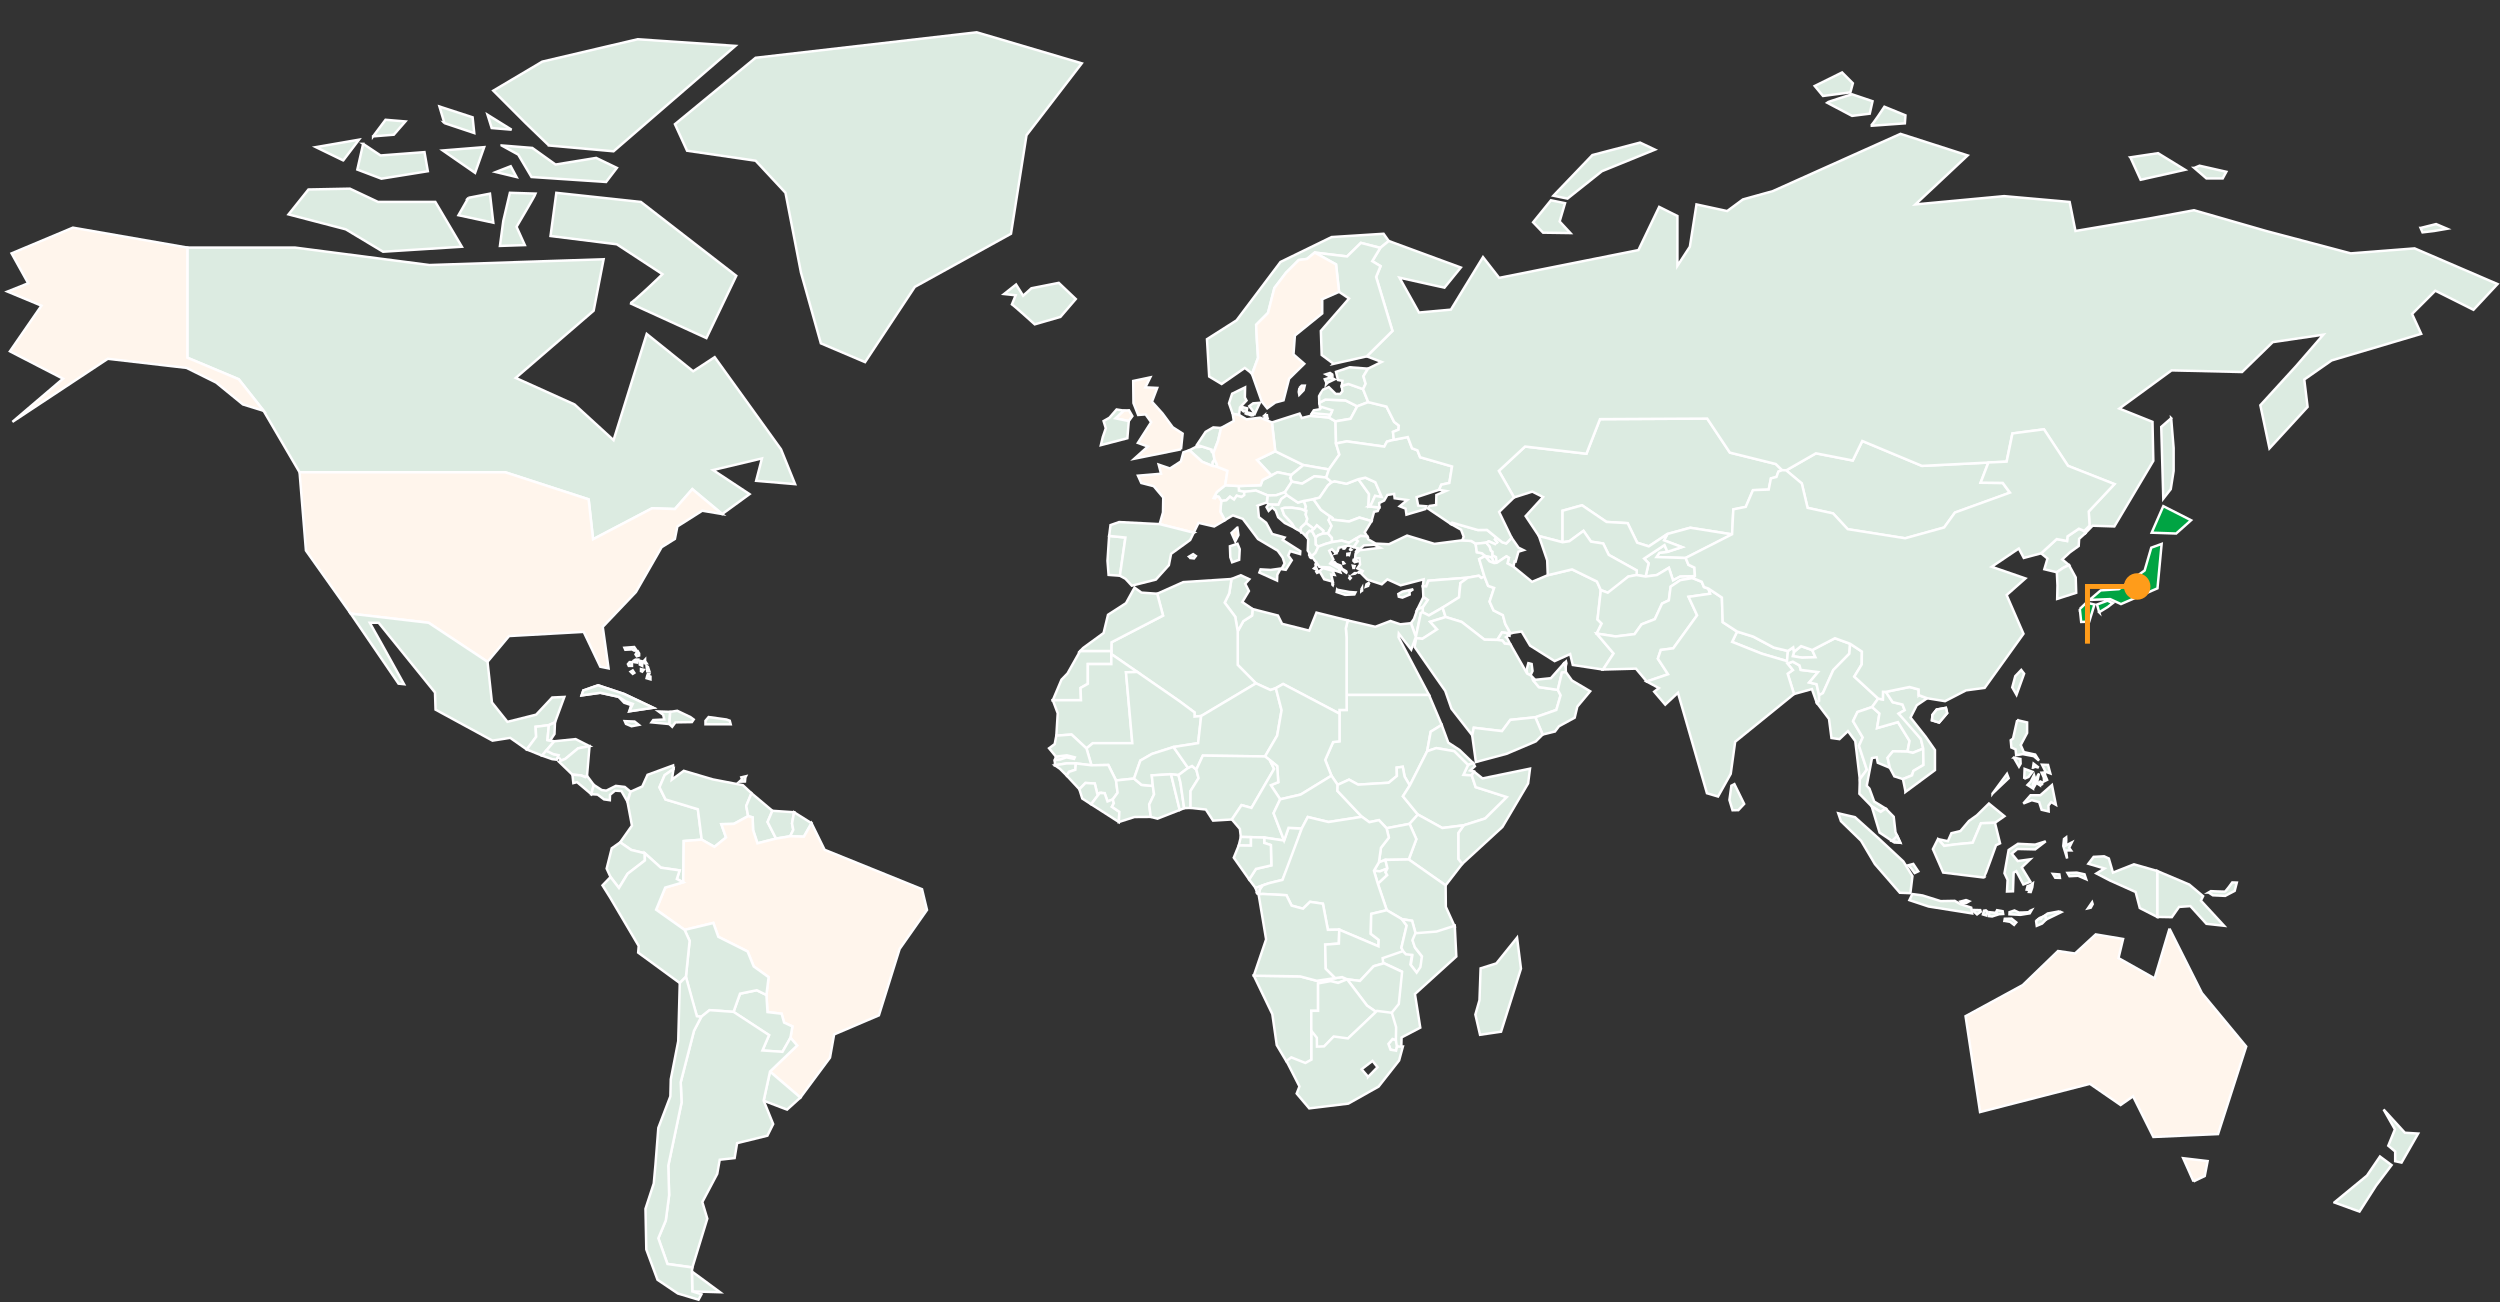 <?xml version="1.0" encoding="UTF-8"?>
<svg width="503px" height="262px" viewBox="0 0 503 262" version="1.1" xmlns="http://www.w3.org/2000/svg" xmlns:xlink="http://www.w3.org/1999/xlink">
    <rect x="0" y="0" width="503" height="262" fill="#333333" stroke="none"/>
    <title>mapa</title>
    <g id="Page-1" stroke="none" stroke-width="1" fill="none" fill-rule="evenodd">
        <g id="mapa" transform="translate(1.5, 0.5)">
            <path d="M57.882,49.316 L84.911,52.826 L119.948,51.656 L117.942,62.012 L102.26,75.537 L114.105,80.881 L121.946,88.059 L128.618,66.684 L137.96,74.201 L142.295,71.363 L155.64,89.901 L158.475,96.912 L150.634,96.241 L151.803,91.735 L141.963,94.074 L149.307,98.92 L143.803,102.928 L137.794,97.916 L134.288,101.924 L129.727,101.758 L117.829,107.992 L116.939,99.977 L100.149,94.52 L58.771,94.52 L51.541,82.164 L46.535,75.817 L36.19,71.477 L36.19,49.316 L57.882,49.316 Z M140.629,67.522 L146.638,54.992 L127.45,40.131 L110.433,38.297 L109.264,46.984 L122.609,48.652 L131.785,54.668 C131.785,54.668 125.776,60.51 125.278,60.51 L140.629,67.522 Z M101.091,38.289 L99.757,43.965 L99.086,48.977 L104.092,48.811 L102.426,45.135 C102.426,45.135 106.098,38.953 106.263,38.455 L101.091,38.289 Z M92.752,39.293 L90.747,42.803 L97.751,44.305 L97.08,38.463 L92.745,39.301 L92.752,39.293 Z M74.567,40.131 L68.897,37.459 L60.558,37.625 L56.555,42.637 L68.068,45.641 L75.577,50.147 L91.425,49.143 L86.087,40.123 L74.574,40.123 L74.567,40.131 Z M67.562,31.776 L70.729,27.602 L62.051,29.104 L67.555,31.776 L67.562,31.776 Z M71.566,28.439 L70.397,33.617 L75.238,35.451 L84.579,33.949 L83.908,30.108 L75.064,30.779 L71.558,28.439 L71.566,28.439 Z M87.58,29.775 L94.087,34.281 L95.919,29.104 L87.58,29.775 Z M102.426,35.119 L101.257,32.945 L98.256,34.115 L102.426,35.119 Z M99.425,28.771 L102.765,30.606 L105.434,35.112 L120.445,36.115 L122.617,33.278 L118.447,31.27 L110.274,32.606 L105.6,29.262 L99.425,28.764 L99.425,28.771 Z M108.932,28.771 L121.946,29.941 L146.472,8.732 L126.786,7.396 L107.598,11.902 L97.751,17.744 L104.258,24.258 L108.932,28.764 L108.932,28.771 Z M87.912,24.265 L93.921,26.273 L93.589,23.103 L86.917,20.929 L87.919,24.273 L87.912,24.265 Z M96.59,22.59 L97.427,25.262 L101.43,25.594 L96.59,22.59 Z M73.564,26.937 L77.734,26.605 L80.071,23.933 L76.067,23.601 L73.564,26.945 L73.564,26.937 Z" id="Shape" stroke="#FFFEFF" stroke-width="0.5" fill="#DCEBE1" fill-rule="nonzero"></path>
            <polygon id="Path" stroke="#FFFEFF" stroke-width="0.5" fill="#DCEBE1" fill-rule="nonzero" points="156.538 38.289 159.651 54.328 163.655 68.578 172.552 72.36 182.564 57.219 201.911 46.531 205.032 26.711 216.153 12.242 195.02 6 150.528 11.125 134.296 24.484 136.738 29.828 150.528 31.836"></polygon>
            <path d="M36.198,71.469 L46.542,75.809 L51.548,82.157 L47.379,80.873 L41.988,76.473 L36.039,73.522 L20.191,71.688 L0.995,84.383 L11.174,75.696 L0.498,70.186 L6.838,61 L0,58.162 L4.169,56.494 L0.829,50.479 L13.172,45.301 L36.198,49.309 L36.198,71.469 Z M58.771,94.52 L60.053,110.272 L69.063,122.967 L84.745,124.801 L96.59,132.651 L100.925,127.473 L115.937,126.635 L119.277,133.647 L120.943,133.979 L119.774,125.631 L126.447,118.62 L131.619,109.6 L134.288,107.932 L134.786,105.426 L139.792,102.256 L143.796,102.928 L137.786,97.916 L134.281,101.924 L129.719,101.758 L117.822,107.992 L116.932,99.977 L100.141,94.52 L58.764,94.52 L58.771,94.52 Z" id="Shape" stroke="#FFFEFF" stroke-width="0.5" fill="#FFF5EC" fill-rule="nonzero"></path>
            <polygon id="Path" stroke="#FFFEFF" stroke-width="0.5" fill="#DCEBE1" fill-rule="nonzero" points="79.792 137.164 78.683 137.051 69.063 122.967 84.745 124.801 96.59 132.651 97.48 140.833 100.594 144.735 106.377 143.286 109.604 139.836 112.046 139.723 110.161 144.84 108.932 145.399 106.263 145.731 106.377 147.739 104.484 150.297 101.152 147.958 97.593 148.516 86.133 142.282 86.02 138.832 74.68 124.801 72.901 124.801 75.344 129.141"></polygon>
            <polygon id="Path" stroke="#FFFEFF" stroke-width="0.5" fill="#DCEBE1" fill-rule="nonzero" points="107.56 151.528 108.412 150.524 110.018 148.645 109.189 148.494 108.646 148.395 108.932 145.399 106.263 145.731 106.376 147.739 104.484 150.298"></polygon>
            <polygon id="Path" stroke="#FFFEFF" stroke-width="0.5" fill="#DCEBE1" fill-rule="nonzero" points="108.646 148.395 108.932 145.399 110.161 144.84 110.063 147.18 109.189 148.494"></polygon>
            <polygon id="Path" stroke="#FFFEFF" stroke-width="0.5" fill="#DCEBE1" fill-rule="nonzero" points="107.56 151.528 109.603 152.245 110.531 152.358 110.908 151.437 109.799 151.218 108.412 150.524"></polygon>
            <polygon id="Path" stroke="#FFFEFF" stroke-width="0.5" fill="#DCEBE1" fill-rule="nonzero" points="110.697 151.95 111.187 152.162 111.353 152.554 112.235 152.192 114.813 150.064 117.113 149.626 114.316 148.207 110.018 148.645 108.412 150.524 109.799 151.218 110.893 151.452"></polygon>
            <polygon id="Path" stroke="#FFFEFF" stroke-width="0.5" fill="#DCEBE1" fill-rule="nonzero" points="116.608 155.596 117.113 149.626 114.813 150.064 112.235 152.192 111.353 152.554 110.96 152.758 113.667 155.362 115.416 155.513 116.276 155.868"></polygon>
            <polygon id="Path" stroke="#FFFEFF" stroke-width="0.5" fill="#DCEBE1" fill-rule="nonzero" points="117.467 159.287 117.972 157.423 116.608 155.596 116.276 155.868 115.416 155.513 113.667 155.362 113.856 157.06 114.61 156.872"></polygon>
            <polygon id="Path" stroke="#FFFEFF" stroke-width="0.5" fill="#DCEBE1" fill-rule="nonzero" points="125.369 158.789 124.743 160.796 123.529 158.66 122.24 158.577 121.237 159.415 121.199 160.502 120.031 160.336 118.734 159.37 117.467 159.287 117.972 157.422 119.571 158.457 120.491 158.577 122.406 157.619 124.2 157.83"></polygon>
            <polygon id="Path" stroke="#FFFEFF" stroke-width="0.5" fill="#DCEBE1" fill-rule="nonzero" points="123.28 168.978 125.648 165.612 124.743 160.796 125.369 158.789 127.729 157.732 128.784 155.392 133.934 153.498 134.017 154.222 132.237 155.453 131.182 157.898 132.403 160.351 138.91 162.321 139.686 168.45 136.075 168.729 135.962 177.024 134.68 176.352 135.238 174.624 131.453 174.073 128.234 171.174 125.504 170.51"></polygon>
            <polygon id="Path" stroke="#FFFEFF" stroke-width="0.5" fill="#DCEBE1" fill-rule="nonzero" points="149.028 163.717 146.14 165.272 143.637 165.333 144.58 168.004 142.243 169.899 139.687 168.45 138.91 162.321 132.403 160.351 131.182 157.898 132.237 155.453 134.017 154.222 133.677 156.366 136.075 154.585 141.911 156.313 147.973 157.483 149.699 159.098 148.644 161.657"></polygon>
            <polygon id="Path" stroke="#FFFEFF" stroke-width="0.5" fill="#DCEBE1" fill-rule="nonzero" points="153.899 162.63 152.934 164.887 154.645 168.223 150.89 169.182 150.016 166.51 149.933 163.966 149.028 163.717 148.644 161.657 149.699 159.098"></polygon>
            <polygon id="Path" stroke="#FFFEFF" stroke-width="0.5" fill="#DCEBE1" fill-rule="nonzero" points="157.48 167.763 154.645 168.223 152.934 164.887 153.899 162.63 158.272 162.925 157.857 165.174 158.106 166.472"></polygon>
            <polygon id="Path" stroke="#FFFEFF" stroke-width="0.5" fill="#DCEBE1" fill-rule="nonzero" points="161.778 165.136 160.232 167.846 157.48 167.763 158.106 166.472 157.857 165.174 158.272 162.925"></polygon>
            <polygon id="Path" stroke="#FFFEFF" stroke-width="0.5" fill="#FFF5EC" fill-rule="nonzero" points="159.546 220.325 153.424 215.087 158.875 209.857 157.54 208.294 157.932 206.015 156.259 205.237 155.761 203.456 152.926 203.117 152.7 199.667 153.145 196.105 150.144 193.931 148.922 190.927 143.026 187.976 142.024 185.191 136.241 186.587 130.511 182.519 132.35 178.066 135.962 177.009 136.075 168.714 139.686 168.435 142.25 169.884 144.58 167.989 143.637 165.317 146.14 165.265 149.036 163.702 149.933 163.959 150.016 166.502 150.898 169.174 154.645 168.223 157.487 167.755 160.239 167.838 161.778 165.121 164.409 170.473 184.012 178.405 185.015 182.579 179.503 190.429 175.334 203.788 166.324 207.63 165.495 212.302"></polygon>
            <polygon id="Path" stroke="#FFFEFF" stroke-width="0.5" fill="#DCEBE1" fill-rule="nonzero" points="152.142 220.959 153.424 215.102 159.538 220.333 156.854 222.756"></polygon>
            <polygon id="Path" stroke="#FFFEFF" stroke-width="0.5" fill="#DCEBE1" fill-rule="nonzero" points="146.08 203.101 147.392 199.426 150.755 198.731 152.7 199.682 152.919 203.132 155.761 203.464 156.259 205.245 157.925 206.022 157.54 208.309 155.927 211.147 151.893 210.868 153.228 207.781"></polygon>
            <polygon id="Path" stroke="#FFFEFF" stroke-width="0.5" fill="#DCEBE1" fill-rule="nonzero" points="136.505 196.029 137.251 188.806 136.241 186.594 142.024 185.206 143.027 187.991 148.915 190.942 150.144 193.946 153.145 196.112 152.7 199.682 150.755 198.731 147.392 199.426 146.08 203.101 141.255 202.754 139.589 204.09 138.714 203.962 137.711 200.663"></polygon>
            <polygon id="Path" stroke="#FFFEFF" stroke-width="0.5" fill="#DCEBE1" fill-rule="nonzero" points="121.335 175.96 123.031 178.164 124.781 175.295 128.256 172.624 128.234 171.174 125.504 170.51 123.28 168.978 121.584 170.171 120.558 174.261"></polygon>
            <polygon id="Path" stroke="#FFFEFF" stroke-width="0.5" fill="#DCEBE1" fill-rule="nonzero" points="135.268 197.282 126.899 191.161 127.005 189.825 121.222 180.028 119.722 177.635 121.335 175.96 123.032 178.164 124.781 175.296 128.257 172.624 128.234 171.174 131.453 174.073 135.238 174.624 134.68 176.352 135.962 177.024 132.343 178.081 130.511 182.534 136.241 186.594 137.251 188.806 136.505 196.029"></polygon>
            <path d="M132.788,253.815 L130.956,248.637 L132.456,245.044 L133.127,239.949 L132.961,234.017 L135.63,221.322 L135.464,217.231 L138.133,206.875 L139.596,204.075 L141.262,202.739 L146.088,203.086 L153.235,207.766 L151.901,210.853 L155.934,211.132 L157.548,208.294 L158.882,209.857 L153.431,215.087 L152.149,220.944 L154.064,225.662 L152.896,228.001 L146.804,229.503 L146.306,232.507 L143.305,232.839 L142.808,235.677 L139.807,241.353 L140.81,244.697 L137.809,254.494 L132.803,253.8 L132.788,253.815 Z M137.711,255.324 L137.794,259.332 L143.381,259.498 L137.711,255.324 Z" id="Shape" stroke="#FFFEFF" stroke-width="0.5" fill="#DCEBE1" fill-rule="nonzero"></path>
            <polygon id="Path" stroke="#FFFEFF" stroke-width="0.5" fill="#DCEBE1" fill-rule="nonzero" points="139.045 261 139.634 259.913 137.794 259.332 137.711 255.324 137.794 254.517 132.788 253.815 130.955 248.637 132.456 245.052 133.127 239.957 132.961 234.024 135.63 221.337 135.457 217.246 138.133 206.89 139.588 204.09 138.714 203.962 136.505 196.029 135.268 197.282 134.959 208.974 133.459 216.657 133.376 220.084 130.955 226.431 130.375 233.858 130.036 237.617 128.369 242.712 128.535 250.894 130.79 256.992 134.876 259.747"></polygon>
            <polygon id="Path" stroke="#FFFEFF" stroke-width="0.5" fill="#DCEBE1" fill-rule="nonzero" points="251.408 92.067 255.08 90.286 260.75 93.071 258.3 95.078 255.525 94.52 254.296 95.184"></polygon>
            <polygon id="Path" stroke="#FFFEFF" stroke-width="0.5" fill="#DCEBE1" fill-rule="nonzero" points="254.409 84.496 255.08 90.285 260.75 93.071 265.869 93.961 267.98 90.957 267.309 88.731 267.204 84.277 265.869 83.493 262.198 83.16 260.418 83.606 259.973 82.715"></polygon>
            <polygon id="Path" stroke="#FFFEFF" stroke-width="0.5" fill="#DCEBE1" fill-rule="nonzero" points="242.444 93.259 242.444 92.504 242.843 91.961 243.341 92.957 243.341 93.403"></polygon>
            <polygon id="Path" stroke="#FFFEFF" stroke-width="0.5" fill="#DCEBE1" fill-rule="nonzero" points="237.807 90.089 240.356 92.406 242.444 93.259 242.444 92.505 242.844 91.961 242.617 90.678 242.316 90.376 242.271 89.961 240.461 89.372 238.998 89.478"></polygon>
            <polygon id="Path" stroke="#FFFEFF" stroke-width="0.5" fill="#DCEBE1" fill-rule="nonzero" points="241.064 86.391 242.61 85.493 244.178 85.613 243.567 88.225 242.617 90.678 242.316 90.376 242.27 89.961 240.461 89.372 239.315 89.017"></polygon>
            <path d="M246.515,82.775 L245.776,80.632 L246.402,78.715 L249.011,77.439 L248.966,79.462 L249.297,80.088 L247.985,81.47 L247.789,83.002 L246.508,82.775 L246.515,82.775 Z M248.151,81.779 L248.694,82.277 L249.32,82.277 L249.426,81.651 L248.506,81.402 L248.151,81.779 Z M249.863,81.213 L250.986,82.715 L251.989,80.541 L250.632,80.647 L249.863,81.213 Z M249.833,82.926 L250.247,83.077 L250.647,83.032 L250.745,82.798 L249.885,82.564 L249.833,82.926 Z M249.184,82.73 L249.365,82.813 L249.614,82.315 L249.184,82.73 Z" id="Shape" stroke="#FFFEFF" stroke-width="0.5" fill="#DCEBE1" fill-rule="nonzero"></path>
            <polygon id="Path" stroke="#FFFEFF" stroke-width="0.5" fill="#DCEBE1" fill-rule="nonzero" points="271.57 81.258 270.235 83.757 267.204 84.277 265.87 83.492 266.299 82.594 264.128 81.923 263.939 80.541 265.168 79.9 269.217 80.066"></polygon>
            <path d="M273.786,80.398 L271.577,81.251 L269.217,80.058 L265.168,79.892 L263.939,80.541 L263.894,79.205 C263.894,79.205 264.565,77.952 264.625,77.93 C264.686,77.907 265.854,77.386 265.854,77.386 L267.234,78.745 L268.131,78.768 L268.591,78.224 L268.448,77.137 L269.805,76.737 L272.746,77.779 L273.786,80.39 L273.786,80.398 Z" id="Path" stroke="#FFFEFF" stroke-width="0.5" fill="#DCEBE1" fill-rule="nonzero"></path>
            <path d="M273.733,73.673 L272.813,75.205 L273.258,76.707 L272.738,77.794 L269.798,76.752 L268.44,77.152 L268.614,76.126 L267.694,75.96 L267.302,74.314 L270.054,73.394 L273.726,73.673 L273.733,73.673 Z M266.616,75.575 L266.005,75.507 L265.048,75.801 L265.364,76.511 L265.312,76.843 L265.673,76.466 L267.008,75.824 L266.616,75.575 Z M266.02,75.228 L266.254,75.047 L266.586,75.062 L266.556,74.835 L266.111,74.541 L265.266,74.805 L266.02,75.22 L266.02,75.228 Z" id="Shape" stroke="#FFFEFF" stroke-width="0.5" fill="#DCEBE1" fill-rule="nonzero"></path>
            <polygon id="Path" stroke="#FFFEFF" stroke-width="0.5" fill="#DCEBE1" fill-rule="nonzero" points="278.936 87.976 277.556 88.353 277.013 89.357 269.489 88.308 267.31 88.731 267.204 84.277 270.235 83.757 271.57 81.258 273.786 80.398 277.45 81.296 278.996 84.383 279.939 85.108 279.878 85.946 278.77 86.391"></polygon>
            <polygon id="Path" stroke="#FFFEFF" stroke-width="0.5" fill="#DCEBE1" fill-rule="nonzero" points="265.869 93.961 265.334 95.576 262.959 95.327 260.501 96.807 258.413 96.414 258.081 95.682 258.3 95.078 260.75 93.071"></polygon>
            <polygon id="Path" stroke="#FFFEFF" stroke-width="0.5" fill="#DCEBE1" fill-rule="nonzero" points="248.853 98.467 247.767 98.218 247.737 97.305 252.132 97.131 252.517 96.075 255.525 94.52 258.3 95.078 258.081 95.682 258.413 96.414 257.026 98.528 255.299 99.139 253.55 99.192 251.213 98.218"></polygon>
            <polygon id="Path" stroke="#FFFEFF" stroke-width="0.5" fill="#DCEBE1" fill-rule="nonzero" points="244.223 100.324 245.249 100.181 245.988 99.456 246.809 100.03 247.337 99.252 248.317 99.516 248.86 99.124 248.853 98.467 247.767 98.218 247.737 97.305 245.015 97.131 243.319 98.497 242.678 99.713 242.957 99.78 243.221 99.373 243.688 99.456"></polygon>
            <polygon id="Path" stroke="#FFFEFF" stroke-width="0.5" fill="#DCEBE1" fill-rule="nonzero" points="253.716 101.003 253.399 100.611 253.55 99.192 255.299 99.139 257.025 98.528 257.41 99.109 256.302 99.894 255.714 101.056"></polygon>
            <polygon id="Path" stroke="#FFFEFF" stroke-width="0.5" fill="#DCEBE1" fill-rule="nonzero" points="261.082 102.226 261.248 101.418 260.833 100.279 259.634 100.611 257.41 99.109 256.302 99.894 255.714 101.056 253.716 101.003 253.323 101.532 253.746 102.286 254.469 101.592 255.163 102.226 255.661 103.562 256.995 104.732 258.971 105.705 258.473 104.845 256.882 103.117 256.415 101.841 256.882 101.675 258.413 101.645 260.252 101.924"></polygon>
            <polygon id="Path" stroke="#FFFEFF" stroke-width="0.5" fill="#DCEBE1" fill-rule="nonzero" points="259.189 105.872 258.971 105.705 258.473 104.845 256.882 103.117 256.415 101.841 256.882 101.675 258.413 101.645 260.252 101.924 261.082 102.226 261.346 102.271 261.21 103.034 261.527 103.886 261.278 104.717 260.252 105.653 260.207 106.445"></polygon>
            <polygon id="Path" stroke="#FFFEFF" stroke-width="0.5" fill="#DCEBE1" fill-rule="nonzero" points="262.876 105.932 261.278 104.717 261.527 103.887 261.21 103.034 261.346 102.271 261.082 102.226 261.248 101.418 260.833 100.279 262.763 99.932 264.256 102.06 266.171 103.426 265.809 104.151 266.42 105.321 265.696 106.823 264.618 106.875 264.754 106.294 263.449 105.207"></polygon>
            <polygon id="Path" stroke="#FFFEFF" stroke-width="0.5" fill="#DCEBE1" fill-rule="nonzero" points="262.529 106.43 262.514 106.151 262.876 105.932 261.278 104.717 260.253 105.653 260.207 106.445 260.29 106.649 260.516 106.664 261.459 107.623 261.451 106.875 261.964 106.324"></polygon>
            <polygon id="Path" stroke="#FFFEFF" stroke-width="0.5" fill="#DCEBE1" fill-rule="nonzero" points="262.416 111.412 263.185 110.732 263.766 109.479 263.253 109.064 263.193 107.653 262.529 106.43 261.964 106.324 261.451 106.875 261.459 107.623 261.708 108.008 261.609 110.272"></polygon>
            <polygon id="Path" stroke="#FFFEFF" stroke-width="0.5" fill="#DCEBE1" fill-rule="nonzero" points="263.728 107.2 264.618 106.875 264.754 106.294 263.449 105.207 262.876 105.932 262.514 106.151 262.529 106.43 263.193 107.653"></polygon>
            <polygon id="Path" stroke="#FFFEFF" stroke-width="0.5" fill="#DCEBE1" fill-rule="nonzero" points="266.518 108.574 266.473 107.683 265.704 106.823 264.618 106.875 263.736 107.2 263.2 107.653 263.253 109.057 263.766 109.472 265.198 108.936 266.51 108.566"></polygon>
            <polygon id="Path" stroke="#FFFEFF" stroke-width="0.5" fill="#DCEBE1" fill-rule="nonzero" points="266.442 96.512 265.334 95.576 262.959 95.327 260.501 96.807 258.413 96.414 257.025 98.528 257.41 99.109 259.634 100.611 260.833 100.279 262.763 99.932 264 99.63 265.673 97.161"></polygon>
            <polygon id="Path" stroke="#FFFEFF" stroke-width="0.5" fill="#DCEBE1" fill-rule="nonzero" points="274.45 104.347 274.955 102.483 275.701 102.317 276.018 101.607 273.824 101.381 273.952 98.913 271.803 95.909 269.406 96.829 267.008 96.331 266.443 96.512 265.673 97.161 264 99.63 262.763 99.932 264.256 102.06 266.171 103.426 266.608 103.736 266.608 104.053 269.926 104.43 272.014 103.637"></polygon>
            <polygon id="Path" stroke="#FFFEFF" stroke-width="0.5" fill="#DCEBE1" fill-rule="nonzero" points="273.598 107.434 273.077 106.596 274.45 104.347 272.014 103.637 269.926 104.43 266.608 104.052 266.608 103.735 266.171 103.426 265.809 104.151 266.42 105.321 265.696 106.823 266.473 107.683 266.518 108.574 268.463 108.272 269.948 108.709 271.238 107.932 272.24 107.328"></polygon>
            <path d="M251.574,101.252 L251.786,103.547 L253.248,104.672 L254.455,106.928 L256.958,107.638 L256.581,108.136 L260.124,110.393 L260.079,110.974 L258.074,110.393 L257.697,111.268 L258.405,112.227 L257.199,114.144 L256.324,114.016 L256.95,112.846 L256.573,111.676 L255.57,110.295 L251.605,107.955 L248.559,103.902 L246.553,103.192 L244.924,104.151 L244.005,102.437 L244.201,100.294 L245.226,100.158 L245.965,99.433 L246.787,100.007 L247.315,99.23 L248.302,99.494 L248.845,99.101 L248.83,98.445 L251.19,98.196 L253.527,99.169 L253.376,100.588 L251.552,101.23 L251.574,101.252 Z M254.161,114.167 L252.132,114.053 L251.884,114.695 L255.442,116.31 L255.495,115.14 L256.166,113.887 L254.161,114.167 Z M246.04,111.608 L246.402,112.634 L247.82,112.136 L247.933,109.993 L247.488,108.906 L245.957,109.404 L246.04,111.6 L246.04,111.608 Z" id="Shape" stroke="#FFFEFF" stroke-width="0.5" fill="#DCEBE1" fill-rule="nonzero"></path>
            <path d="M247.458,105.653 L247.676,107.155 L247.035,108.438 L246.282,106.739 L247.45,105.653 L247.458,105.653 Z M238.674,106.679 L239.647,104.702 L242.791,105.426 L244.947,104.173 L244.027,102.46 L244.223,100.316 L243.695,99.456 L243.22,99.373 L242.957,99.773 L242.678,99.705 L243.318,98.497 L245.015,97.131 L245.46,94.233 L243.349,93.395 L242.444,93.252 L240.355,92.399 L237.815,90.082 L236.593,90.504 L236.095,92.338 L233.901,93.757 L231.624,92.98 L232.099,94.814 L227.455,95.207 L228.126,96.678 L230.629,97.32 L232.544,99.599 L232.492,102.603 L231.821,104.943 L238.689,106.672 L238.674,106.679 Z" id="Shape" stroke="#FFFEFF" stroke-width="0.5" fill="#FFF5EC" fill-rule="nonzero"></path>
            <polygon id="Path" stroke="#FFFEFF" stroke-width="0.5" fill="#DCEBE1" fill-rule="nonzero" points="221.544 115.17 221.325 112.332 221.657 107.321 224.937 107.653 223.821 115.336"></polygon>
            <path d="M202.107,60.751 C202.356,60.834 206.691,64.759 206.691,64.759 L211.863,63.257 L214.947,59.664 L211.524,56.411 L206.02,57.498 L204.354,59 L202.936,56.743 L200.516,58.66 L202.853,58.91 L202.099,60.744 L202.107,60.751 Z" id="Path" stroke="#FFFEFF" stroke-width="0.5" fill="#DCEBE1" fill-rule="nonzero"></path>
            <path d="M236.118,89.901 L226.724,91.795 L229.446,89.342 L227.44,88.617 L230.109,84.444 L228.993,82.881 L227.493,82.994 L226.55,80.602 L226.498,76.149 L229.943,75.424 L228.941,77.432 L231.331,77.545 L230.275,80.33 L232.386,82.67 L234.444,85.455 L236.45,86.738 L236.118,89.908 L236.118,89.901 Z M224.605,82.104 L222.939,83.666 L225.608,84.225 L226.332,83.221 L225.661,82.051 L224.605,82.104 Z" id="Shape" stroke="#FFFEFF" stroke-width="0.5" fill="#FFF5EC" fill-rule="nonzero"></path>
            <polygon id="Path" stroke="#FFFEFF" stroke-width="0.5" fill="#DCEBE1" fill-rule="nonzero" points="219.991 89.063 225.329 87.674 225.608 84.217 222.931 83.666 224.605 82.104 223.158 81.885 221.71 83.553 220.541 84.217 220.986 85.666 220.375 87.448"></polygon>
            <polygon id="Path" stroke="#FFFEFF" stroke-width="0.5" fill="#DCEBE1" fill-rule="nonzero" points="250.406 74.752 249.961 74.307 248.958 73.529 244.291 76.76 241.788 75.258 241.343 67.74 247.292 63.959 256.136 52.207 266.42 47.196 276.877 46.531 277.91 47.988 276.206 49.369 272.316 48.365 269.534 51.098 263.027 50.313 261.474 51.596 259.808 51.822 257.244 54.381 254.914 57.445 253.633 62.449 251.243 64.85 251.408 68.239 251.627 71.469"></polygon>
            <polygon id="Path" stroke="#FFFEFF" stroke-width="0.5" fill="#DCEBE1" fill-rule="nonzero" points="279.84 119.012 280.67 118.529 282.841 118.054 282.087 118.567 282.132 119.125 280.67 119.737 279.938 119.556"></polygon>
            <polygon id="Path" stroke="#FFFEFF" stroke-width="0.5" fill="#DCEBE1" fill-rule="nonzero" points="276.5 99.486 275.166 99.275 274.683 100.422 274.329 101.086 273.824 101.381 273.952 98.913 271.803 95.909 273.206 95.607 275.211 96.52"></polygon>
            <polygon id="Path" stroke="#FFFEFF" stroke-width="0.5" fill="#DCEBE1" fill-rule="nonzero" points="288.051 98.037 283.505 99.539 283.836 101.23 285.465 101.358 285.277 101.924 281.477 103.049 281.311 101.841 280.119 101.358 281.642 100.105 279.102 99.75 278.996 98.875 277.639 99.086 276.998 100.211 275.995 100.709 276.018 101.607 273.824 101.381 274.329 101.086 275.166 99.275 276.5 99.486 275.211 96.52 273.206 95.607 271.803 95.908 269.406 96.829 267.008 96.331 266.443 96.512 265.334 95.576 265.87 93.961 267.981 90.957 267.31 88.731 269.489 88.308 277.013 89.357 277.556 88.353 278.936 87.976 281.748 87.432 282.608 89.689 283.686 90.104 284.229 91.486 290.652 93.342 290.109 96.663 288.488 97.018"></polygon>
            <path d="M267.528,118.144 L269.986,118.605 L271.215,118.688 L271.004,119.103 L269.149,119.186 L267.438,118.62 L267.521,118.137 L267.528,118.144 Z M268.938,109.555 L268.757,109.668 L268.803,109.879 L269.014,109.879 L269.142,109.713 L268.946,109.555 L268.938,109.555 Z M270.122,110.076 L270.258,110.189 L270.393,110.106 L270.228,109.978 L270.122,110.068 L270.122,110.076 Z M270.65,112.181 L271.291,111.97 L271.668,112.446 L271.057,112.612 L270.657,112.181 L270.65,112.181 Z M270.846,113.978 L271.042,113.397 L270.695,113.329 L270.846,113.985 L270.846,113.978 Z M273.749,117.382 L273.96,116.921 L273.862,116.786 L273.432,117.065 L273.304,117.555 L273.749,117.389 L273.749,117.382 Z M269.172,114.574 L269.383,114.718 L269.428,114.619 L269.36,114.438 L269.112,114.287 L269.172,114.567 L269.172,114.574 Z M270.084,115.608 L269.971,115.804 L270.114,115.97 L270.28,115.789 L270.084,115.601 L270.084,115.608 Z M271.999,114.718 L272.293,114.695 L272.112,114.536 L271.698,114.619 L271.999,114.71 L271.999,114.718 Z M271.125,114.921 L271.291,114.808 L271.049,114.808 L270.853,114.967 L271.125,114.921 Z M272.384,118.091 L272.452,118.408 L272.565,118.333 L272.55,117.805 L272.384,118.099 L272.384,118.091 Z M266.578,117.148 L266.669,117.238 L266.714,117.095 L266.578,116.906 L266.578,117.148 Z M266.616,112.793 L267.837,113.6 L268.629,114.197 L268.237,113.291 L267.378,112.959 L267.031,112.597 L266.616,112.793 Z M269.579,110.921 L270.016,110.861 L269.926,111.193 L269.768,111.14 L269.579,111.17 L269.579,110.921 Z M268.75,112.604 L268.946,112.846 L268.787,112.899 L268.742,112.604 L268.75,112.604 Z M263.366,112.868 L263.389,113.102 L263.208,113.283 L263.163,113.027 L263.366,112.868 Z M267.295,110.838 L266.48,110 L265.938,110.31 L266.774,112.061 L266.126,112.899 L267.875,113.819 L268.184,114.657 L266.993,114.257 L266.699,114.529 L267.008,115.178 L266.337,115.095 L266.669,116.537 L264.92,116.053 L263.985,114.423 L264.656,113.797 L266.405,114.28 L266.699,114.031 L266.051,113.676 L263.962,113.548 L262.401,111.412 L263.163,110.732 L263.743,109.479 L265.176,108.944 L266.488,108.574 L268.441,108.264 L269.918,108.702 L271.208,107.932 L271.668,108.393 L270.831,109.585 L269.768,109.276 L267.853,109.713 L267.664,110.385 L267.264,110.846 L267.295,110.838 Z M261.904,111.344 L262.153,111.683 L262.469,111.872 L262.198,111.449 L262.236,111.268 L261.926,111.246 L261.904,111.351 L261.904,111.344 Z M263.05,113.699 L262.876,113.865 L263.095,113.985 L263.472,114.076 L263.231,113.533 L263.05,113.699 Z M263.321,114.506 L263.487,114.763 L263.743,114.65 L263.404,114.401 L263.321,114.506 Z" id="Shape" stroke="#FFFEFF" stroke-width="0.5" fill="#DCEBE1" fill-rule="nonzero"></path>
            <path d="M275.083,108.755 L274.955,109.102 L272.926,109.238 L271.192,110.71 L271.75,109.834 L270.868,109.578 L271.705,108.385 L271.245,107.925 L272.248,107.321 L273.605,107.426 L273.771,108 L275.09,108.755 L275.083,108.755 Z M285.465,117.48 L285.88,116.34 L293.804,115.729 L296.028,115.336 L296.525,115.782 L297.166,115.502 L296.111,111.993 L297.31,111.381 L296.699,110.823 L295.643,110.596 L295.395,108.898 L294.558,108.34 L292.726,108.204 L287.109,108.928 L281.605,107.26 L277.963,108.996 L275.211,108.86 L275.098,109.14 L276.184,109.721 L272.075,110.204 L271.223,110.959 L271.14,111.812 L272.014,111.812 L272.142,113.065 L271.6,113.857 L272.685,114.401 L272.391,114.899 L273.598,116.106 L276.515,117.065 L277.639,116.061 L280.308,117.269 L284.937,116.061 L284.771,117.442 L285.465,117.472 L285.465,117.48 Z" id="Shape" stroke="#FFFEFF" stroke-width="0.5" fill="#DCEBE1" fill-rule="nonzero"></path>
            <polygon id="Path" stroke="#FFFEFF" stroke-width="0.5" fill="#DCEBE1" fill-rule="nonzero" points="297.536 108.687 295.395 108.906 294.558 108.355 292.726 108.211 292.99 107.472 292.469 106.075 290.464 104.951 290.675 104.656 295.847 106.136 297.679 106.121 299.557 107.645 299.285 108.015 299.911 108.793 299.519 109.064 298.034 108.415"></polygon>
            <polygon id="Path" stroke="#FFFEFF" stroke-width="0.5" fill="#DCEBE1" fill-rule="nonzero" points="299.662 112.732 299.119 112.793 298.637 111.653 297.31 111.389 296.699 110.83 295.643 110.604 295.395 108.906 297.536 108.687 298.214 109.464 298.478 110.287 298.787 110.521 298.787 111.23 299.481 111.578"></polygon>
            <path d="M298.192,112.446 L297.317,111.389 L298.637,111.653 L299.127,112.793 L298.192,112.446 Z M299.519,109.064 L298.041,108.415 L297.544,108.687 L298.222,109.464 L298.486,110.287 L298.795,110.521 L298.795,111.23 L299.489,111.578 L299.67,112.732 L301.6,111.442 L302.09,111.736 L301.811,112.853 L302.995,113.51 L303.228,112.438 L303.44,112.491 L304.013,110.498 L305.03,110.189 L304.028,109.691 L302.648,107.713 L301.562,108.838 L300.771,108.604 L299.572,107.645 L299.3,108.023 L299.926,108.793" id="Shape" fill="#DCEBE1" fill-rule="nonzero"></path>
            <path d="M299.519,109.064 L298.041,108.415 L297.544,108.687 L298.222,109.464 L298.486,110.287 L298.795,110.521 L298.795,111.23 L299.489,111.578 L299.67,112.732 L301.6,111.442 L302.09,111.736 L301.811,112.853 L302.995,113.51 L303.228,112.438 L303.44,112.491 L304.013,110.498 L305.03,110.189 L304.028,109.691 L302.648,107.713 L301.562,108.838 L300.771,108.604 L299.572,107.645 L299.3,108.023 L299.926,108.793 M298.192,112.446 L297.317,111.389 L298.637,111.653 L299.127,112.793 L298.192,112.446 Z" id="Shape" stroke="#FFFEFF" stroke-width="0.5"></path>
            <polygon id="Path" stroke="#FFFEFF" stroke-width="0.5" fill="#DCEBE1" fill-rule="nonzero" points="284.719 122.688 284.771 121.631 285.744 120.212 284.884 119.624 284.771 117.457 285.465 117.48 285.887 116.34 293.811 115.729 292.334 116.816 292.055 119.684 288.752 121.744 286 123.329"></polygon>
            <polygon id="Path" stroke="#FFFEFF" stroke-width="0.5" fill="#DCEBE1" fill-rule="nonzero" points="283.663 122.129 284.771 121.631 285.744 120.212 284.884 119.624"></polygon>
            <polygon id="Path" stroke="#FFFEFF" stroke-width="0.5" fill="#DCEBE1" fill-rule="nonzero" points="283.369 127.639 284.372 122.854 284.719 122.688 284.771 121.631 283.663 122.129 282.992 124.024 282.381 124.884"></polygon>
            <polygon id="Path" stroke="#FFFEFF" stroke-width="0.5" fill="#DCEBE1" fill-rule="nonzero" points="289.363 123.646 288.752 121.744 286 123.329 284.718 122.688 284.372 122.854 283.369 127.639 283.452 127.896 284.673 128.032 287.636 126.122 286.249 124.605"></polygon>
            <polygon id="Path" stroke="#FFFEFF" stroke-width="0.5" fill="#DCEBE1" fill-rule="nonzero" points="299.745 128.251 300.718 126.726 301.766 126.892 302.399 126.892 301.358 125.028 300.876 123.262 298.999 122.311 298.207 120.544 299.119 117.789 297.913 117.374 297.174 115.502 296.533 115.782 296.035 115.336 293.811 115.729 292.334 116.816 292.055 119.684 288.752 121.744 289.363 123.646 292.59 124.635 297.174 128.198"></polygon>
            <path d="M301.245,128.99 L300.801,128.394 L299.745,128.258 L300.718,126.726 L301.758,126.892 L301.894,127.405 L301.502,127.685 L301.728,127.881 L302.369,129.103 L301.245,128.99 Z M301.984,127.028 L301.984,127.36 L302.218,127.413 L302.233,127.232 L301.984,127.02 L301.984,127.028 Z" id="Shape" stroke="#FFFEFF" stroke-width="0.5" fill="#DCEBE1" fill-rule="nonzero"></path>
            <polygon id="Path" stroke="#FFFEFF" stroke-width="0.5" fill="#DCEBE1" fill-rule="nonzero" points="305.754 135.021 306.448 135.368 306.847 134.5 306.666 133.096 306.003 132.93 305.656 134.228"></polygon>
            <polygon id="Path" stroke="#FFFEFF" stroke-width="0.5" fill="#DCEBE1" fill-rule="nonzero" points="284.673 128.032 287.636 126.122 286.249 124.605 289.363 123.646 292.59 124.635 297.174 128.198 299.768 128.251 300.8 128.394 301.245 128.99 302.376 129.103 305.754 135.021 306.448 135.368 306.81 135.753 306.96 136.357 308.129 137.746 311.936 138.304 312.494 139.391 311.635 142.342 307.405 143.814 302.376 144.342 300.702 146.599 295.033 145.927 294.701 147.429 290.532 142.086 289.28 138.5 287.109 135.406 283.105 129.647 283.452 127.896"></polygon>
            <polygon id="Path" stroke="#FFFEFF" stroke-width="0.5" fill="#DCEBE1" fill-rule="nonzero" points="313.135 133.013 313.512 133.655 313.55 134.711 312.758 134.84 311.936 138.304 308.129 137.746 306.96 136.357 306.81 135.753 307.405 136.274 310.534 135.949"></polygon>
            <path d="M313.663,132.96 L313.512,133.655 L313.135,133.013 L313.58,132.598 L313.663,132.96 Z M311.356,146.682 L312.163,145.625 L315.329,143.897 L315.857,141.67 L318.443,138.583 L314.771,136.41 L313.55,134.711 L312.758,134.84 L311.937,138.304 L312.495,139.391 L311.635,142.342 L307.405,143.814 L308.875,147.293 L311.348,146.682 L311.356,146.682 Z" id="Shape" stroke="#FFFEFF" stroke-width="0.5" fill="#DCEBE1" fill-rule="nonzero"></path>
            <polygon id="Path" stroke="#FFFEFF" stroke-width="0.5" fill="#DCEBE1" fill-rule="nonzero" points="295.447 152.818 294.701 147.429 295.033 145.927 300.702 146.599 302.376 144.342 307.405 143.814 308.883 147.293 307.503 148.667 301.622 151.165"></polygon>
            <polygon id="Path" stroke="#FFFEFF" stroke-width="0.5" fill="#DCEBE1" fill-rule="nonzero" points="286.023 139.331 269.428 139.331 269.428 127.805 269.285 125.918 269.647 124.326 275.211 125.609 278.265 124.439 280.24 125.111 282.381 124.884 283.369 127.639 282.434 130.205 279.938 126.975 279.878 127.7"></polygon>
            <polygon id="Path" stroke="#FFFEFF" stroke-width="0.5" fill="#DCEBE1" fill-rule="nonzero" points="288.571 145.346 286.355 146.72 285.646 150.645 282.148 157.536 281.1 155.739 280.73 153.777 279.516 153.943 279.561 155.619 277.895 156.992 271.758 157.37 269.926 156.366 267.634 157.415 266.382 155.573 265.131 152.403 266.714 148.811 268.003 148.644 268.003 143.089 268.003 142.342 269.443 142.342 269.428 139.331 286.023 139.331"></polygon>
            <polygon id="Path" stroke="#FFFEFF" stroke-width="0.5" fill="#DCEBE1" fill-rule="nonzero" points="268.003 142.342 269.443 142.342 269.428 139.331 269.428 127.805 269.285 125.918 269.647 124.326 263.374 122.756 261.919 126.386 256.453 125.013 255.623 123.345 250.534 122.046 250.406 123.345 248.657 124.469 247.526 126.515 247.526 133.277 251.197 136.991 254.115 138.327 255.201 137.957 256.664 137.119 268.003 143.089"></polygon>
            <polygon id="Path" stroke="#FFFEFF" stroke-width="0.5" fill="#DCEBE1" fill-rule="nonzero" points="246.274 115.993 248.151 115.238 249.863 116.038 249.034 116.952 249.78 118.416 248.445 120.627 250.534 122.046 250.406 123.345 248.657 124.469 247.526 126.515 247.028 123.594 244.902 120.756 245.822 118.876"></polygon>
            <polygon id="Path" stroke="#FFFEFF" stroke-width="0.5" fill="#DCEBE1" fill-rule="nonzero" points="240.175 143.565 251.197 136.991 247.526 133.277 247.526 126.515 247.028 123.594 244.902 120.756 245.822 118.876 246.274 115.993 236.563 116.62 231.331 118.959 232.499 123.352 222.132 128.726 222.102 130.507 222.102 131.096 227.319 134.704 235.809 140.584 238.84 142.84 238.84 143.678"></polygon>
            <polygon id="Path" stroke="#FFFEFF" stroke-width="0.5" fill="#DCEBE1" fill-rule="nonzero" points="226.769 117.729 228.164 118.733 231.33 118.959 232.499 123.352 222.132 128.726 222.102 130.507 215.814 130.507 216.432 129.866 220.541 126.862 221.431 123.186 225.05 120.854"></polygon>
            <polygon id="Path" stroke="#FFFEFF" stroke-width="0.5" fill="#DCEBE1" fill-rule="nonzero" points="215.995 140.38 210.325 140.38 212.074 136.244 213.288 134.991 215.814 130.507 222.102 130.507 222.102 131.096 222.102 133.111 217.375 133.111 217.375 137.081 215.912 137.912"></polygon>
            <polygon id="Path" stroke="#FFFEFF" stroke-width="0.5" fill="#DCEBE1" fill-rule="nonzero" points="222.102 131.096 222.102 133.111 217.375 133.111 217.375 137.081 215.912 137.912 215.995 140.38 210.325 140.38 211.313 143.006 211.034 147.512 214.095 147.293 217.096 150.079 218.378 149.022 226.324 149.022 225.05 134.764 227.32 134.704"></polygon>
            <polygon id="Path" stroke="#FFFEFF" stroke-width="0.5" fill="#DCEBE1" fill-rule="nonzero" points="218.098 153.475 217.096 150.079 218.377 149.022 226.324 149.022 225.05 134.764 227.319 134.704 235.809 140.584 238.84 142.84 238.84 143.678 240.174 143.565 239.564 149.022 234.61 149.799 230.275 151.188 227.938 152.524 226.663 156.147 223.044 156.532 221.491 153.415"></polygon>
            <polygon id="Path" stroke="#FFFEFF" stroke-width="0.5" fill="#DCEBE1" fill-rule="nonzero" points="210.951 151.732 213.16 151.467 214.743 151.875 214.593 152.192 213.077 151.883 211.81 152.32 210.74 152.418"></polygon>
            <polygon id="Path" stroke="#FFFEFF" stroke-width="0.5" fill="#DCEBE1" fill-rule="nonzero" points="214.955 153.098 218.099 153.475 217.096 150.079 214.095 147.293 211.034 147.512 210.702 149.211 209.571 150.048 210.951 151.732 213.16 151.467 214.743 151.875 214.593 152.192 213.077 151.882 211.811 152.32 210.74 152.418 210.74 153.475 213.107 153.098"></polygon>
            <polygon id="Path" stroke="#FFFEFF" stroke-width="0.5" fill="#DCEBE1" fill-rule="nonzero" points="213.107 155.536 213.59 154.796 214.856 154.381 214.954 153.098 213.107 153.098 210.74 153.475 211.758 154.185"></polygon>
            <polygon id="Path" stroke="#FFFEFF" stroke-width="0.5" fill="#DCEBE1" fill-rule="nonzero" points="219.75 159.06 219.252 159.143 218.769 157.143 216.892 157.038 215.663 158.29 213.107 155.536 213.59 154.796 214.856 154.381 214.954 153.098 218.098 153.475 221.491 153.415 223.044 156.532 223.361 159 222.381 160.351 221.333 160.751 220.752 159.083"></polygon>
            <polygon id="Path" stroke="#FFFEFF" stroke-width="0.5" fill="#DCEBE1" fill-rule="nonzero" points="218.038 161.317 219.75 159.06 219.252 159.143 218.769 157.143 216.892 157.038 215.663 158.291 216.251 160.17"></polygon>
            <polygon id="Path" stroke="#FFFEFF" stroke-width="0.5" fill="#DCEBE1" fill-rule="nonzero" points="223.61 164.887 218.038 161.317 219.75 159.06 220.752 159.083 221.333 160.751 222.381 160.351 222.607 161.106 222.215 161.815 223.715 162.842"></polygon>
            <polygon id="Path" stroke="#FFFEFF" stroke-width="0.5" fill="#DCEBE1" fill-rule="nonzero" points="230.034 163.861 226.761 163.883 223.61 164.887 223.715 162.842 222.215 161.815 222.607 161.106 222.381 160.351 223.361 159 223.044 156.532 226.663 156.147 228.179 157.415 230.448 157.619 230.697 159.309 229.717 161.378"></polygon>
            <polygon id="Path" stroke="#FFFEFF" stroke-width="0.5" fill="#DCEBE1" fill-rule="nonzero" points="234.113 155.279 230.245 155.505 230.448 157.619 228.179 157.415 226.664 156.147 227.938 152.524 230.275 151.188 234.61 149.799 237.536 154.003 235.613 155.453"></polygon>
            <polygon id="Path" stroke="#FFFEFF" stroke-width="0.5" fill="#DCEBE1" fill-rule="nonzero" points="235.862 162.464 234.113 155.279 230.245 155.505 230.448 157.619 230.697 159.309 229.717 161.377 230.034 163.861 231.391 164.215"></polygon>
            <polygon id="Path" stroke="#FFFEFF" stroke-width="0.5" fill="#DCEBE1" fill-rule="nonzero" points="236.751 162.102 236.005 156.955 235.613 155.453 234.113 155.279 235.862 162.464"></polygon>
            <polygon id="Path" stroke="#FFFEFF" stroke-width="0.5" fill="#DCEBE1" fill-rule="nonzero" points="238.033 162.049 236.752 162.102 236.005 156.955 235.613 155.453 237.536 154.003 238.342 153.611 239.202 154.336 239.647 156.064 238.033 158.653"></polygon>
            <polygon id="Path" stroke="#FFFEFF" stroke-width="0.5" fill="#DCEBE1" fill-rule="nonzero" points="255.201 137.957 256.355 142.395 255.465 147.512 253.022 151.694 240.506 151.528 239.202 154.336 238.342 153.611 237.536 154.003 234.61 149.799 239.564 149.022 240.175 143.565 251.198 136.991 254.115 138.327"></polygon>
            <polygon id="Path" stroke="#FFFEFF" stroke-width="0.5" fill="#DCEBE1" fill-rule="nonzero" points="256.076 160.321 254.191 157.483 255.691 156.872 255.465 153.641 253.964 152.418 253.022 151.694 255.465 147.512 256.354 142.395 255.201 137.957 256.664 137.119 268.003 143.089 268.003 148.645 266.714 148.811 265.131 152.403 266.382 155.573 260.192 159.37"></polygon>
            <polygon id="Path" stroke="#FFFEFF" stroke-width="0.5" fill="#DCEBE1" fill-rule="nonzero" points="246.349 164.381 248.295 161.491 250.293 162.049 254.854 154.2 253.964 152.418 253.022 151.694 240.506 151.528 239.202 154.335 239.647 156.064 238.033 158.653 238.033 162.049 241.117 162.381 242.565 164.608"></polygon>
            <polygon id="Path" stroke="#FFFEFF" stroke-width="0.5" fill="#DCEBE1" fill-rule="nonzero" points="256.86 168.616 254.741 163.106 256.075 160.321 254.191 157.483 255.691 156.871 255.465 153.641 253.964 152.418 254.854 154.2 250.293 162.049 248.295 161.491 246.349 164.381 247.963 166.276 248.151 167.891 250.195 167.936 252.864 168.019"></polygon>
            <polygon id="Path" stroke="#FFFEFF" stroke-width="0.5" fill="#DCEBE1" fill-rule="nonzero" points="258.209 172.526 256.535 176.533 253.783 177.205 252.509 177.666 251.114 178.164 249.825 176.45 251.197 174.322 254.289 173.612 254.198 169.522 252.864 169.099 252.864 168.02 256.86 168.616 257.749 166.057 260.418 166.178"></polygon>
            <polygon id="Path" stroke="#FFFEFF" stroke-width="0.5" fill="#DCEBE1" fill-rule="nonzero" points="250.195 167.937 248.151 167.891 247.737 169.605 250.195 169.642"></polygon>
            <polygon id="Path" stroke="#FFFEFF" stroke-width="0.5" fill="#DCEBE1" fill-rule="nonzero" points="246.734 172.065 247.737 169.605 250.195 169.642 250.195 167.937 252.864 168.02 252.864 169.099 254.198 169.522 254.289 173.612 251.197 174.322 249.825 176.45"></polygon>
            <polygon id="Path" stroke="#FFFEFF" stroke-width="0.5" fill="#DCEBE1" fill-rule="nonzero" points="272.512 163.838 265.794 164.887 261.625 163.883 260.418 166.178 257.749 166.057 256.86 168.616 254.741 163.106 256.075 160.321 260.192 159.37 266.382 155.573 267.634 157.415 267.588 158.623"></polygon>
            <polygon id="Path" stroke="#FFFEFF" stroke-width="0.5" fill="#DCEBE1" fill-rule="nonzero" points="283.776 163.385 282.102 165.257 277.473 166.14 275.935 164.51 274.012 164.925 272.512 163.838 267.588 158.623 267.634 157.415 269.926 156.366 271.758 157.37 277.895 156.992 279.561 155.619 279.516 153.943 280.73 153.777 281.099 155.739 282.147 157.536 280.768 159.709"></polygon>
            <polygon id="Path" stroke="#FFFEFF" stroke-width="0.5" fill="#DCEBE1" fill-rule="nonzero" points="294.897 153.03 293.864 153.415 291.082 150.637 287.471 150.018 285.646 150.645 286.355 146.72 288.571 145.346 289.891 148.909 292.145 150.381"></polygon>
            <polygon id="Path" stroke="#FFFEFF" stroke-width="0.5" fill="#DCEBE1" fill-rule="nonzero" points="295.055 154.736 294.618 155.513 292.929 155.407 293.864 153.415 294.897 153.03 295.244 153.671 294.301 154.532"></polygon>
            <polygon id="Path" stroke="#FFFEFF" stroke-width="0.5" fill="#DCEBE1" fill-rule="nonzero" points="292.99 165.551 288.692 166.095 283.776 163.385 280.768 159.709 282.148 157.536 285.646 150.645 287.471 150.018 291.082 150.637 293.864 153.415 292.929 155.407 294.618 155.513 295.41 157.868 301.668 159.876 297.325 164.178"></polygon>
            <polygon id="Path" stroke="#FFFEFF" stroke-width="0.5" fill="#DCEBE1" fill-rule="nonzero" points="292.695 173.318 291.904 172.314 291.904 167.099 292.99 165.551 297.325 164.178 301.668 159.875 295.41 157.868 294.618 155.513 295.055 154.735 296.782 156.117 306.335 154.154 305.958 157.121 300.785 165.883"></polygon>
            <polygon id="Path" stroke="#FFFEFF" stroke-width="0.5" fill="#DCEBE1" fill-rule="nonzero" points="289.363 177.635 292.696 173.318 291.904 172.314 291.904 167.099 292.99 165.551 288.692 166.095 283.776 163.385 282.102 165.257 283.467 168.337 281.937 172.427"></polygon>
            <polygon id="Path" stroke="#FFFEFF" stroke-width="0.5" fill="#DCEBE1" fill-rule="nonzero" points="277.239 172.51 281.936 172.427 283.467 168.337 282.102 165.257 277.473 166.14 277.933 168.027 276.35 170.065 275.935 172.986"></polygon>
            <polygon id="Path" stroke="#FFFEFF" stroke-width="0.5" fill="#DCEBE1" fill-rule="nonzero" points="274.932 174.684 276.123 174.82 277.156 174.458 277.654 174.209 277.239 172.51 275.935 172.986"></polygon>
            <polygon id="Path" stroke="#FFFEFF" stroke-width="0.5" fill="#DCEBE1" fill-rule="nonzero" points="275.724 177.326 277.601 175.575 277.269 174.986 277.654 174.209 276.123 174.82 274.932 174.684"></polygon>
            <polygon id="Path" stroke="#FFFEFF" stroke-width="0.5" fill="#DCEBE1" fill-rule="nonzero" points="283.354 187.432 282.608 184.76 280.564 184.428 277.518 182.632 275.724 177.326 277.601 175.575 277.27 174.986 277.654 174.209 277.239 172.51 281.937 172.427 289.363 177.635 289.401 181.96 291.195 185.93 287.569 187.1"></polygon>
            <polygon id="Path" stroke="#FFFEFF" stroke-width="0.5" fill="#DCEBE1" fill-rule="nonzero" points="252.562 179.371 251.725 179.439 251.446 179.19 251.869 179.009 251.936 178.511 252.509 177.666 253.784 177.205 256.536 176.533 260.418 166.178 261.625 163.883 265.794 164.887 272.512 163.838 274.012 164.925 275.935 164.51 277.473 166.14 277.933 168.027 276.35 170.065 275.935 172.986 274.932 174.684 275.724 177.326 277.518 182.632 274.389 183.379 274.306 187.387 275.89 188.602 275.844 189.893 267.966 186.557 265.674 186.595 264.671 181.334 262.085 180.956 260.667 182.338 258.375 181.711 257.327 179.62"></polygon>
            <polygon id="Path" stroke="#FFFEFF" stroke-width="0.5" fill="#DCEBE1" fill-rule="nonzero" points="269.534 196.535 267.732 197.259 266.224 196.897 263.698 197.365 263.698 202.883 262.333 202.883 262.333 207.109 262.333 212.815 261.112 213.487 258.3 212.37 257.357 213.095 255.382 209.781 254.492 203.547 250.768 195.81 260.079 195.946 263.449 196.837 267.151 196.293 268.538 196.09"></polygon>
            <path d="M251.446,179.19 L251.114,178.164 L252.502,177.666 L251.929,178.511 L251.861,179.009 L251.446,179.19 Z M250.768,195.81 L260.079,195.946 L263.442,196.837 L267.151,196.286 L265.251,194.399 L265.123,189.553 L267.875,189.342 L267.958,186.542 L265.666,186.587 L264.663,181.326 L262.077,180.949 L260.66,182.33 L258.368,181.704 L257.327,179.613 L252.562,179.364 L251.725,179.432 L253.241,188.504 L250.768,195.795 L250.768,195.81 Z" id="Shape" stroke="#FFFEFF" stroke-width="0.5" fill="#DCEBE1" fill-rule="nonzero"></path>
            <polygon id="Path" stroke="#FFFEFF" stroke-width="0.5" fill="#DCEBE1" fill-rule="nonzero" points="276.953 193.32 274.887 193.901 272.112 196.867 269.534 196.535 268.539 196.09 267.151 196.293 265.251 194.406 265.131 189.561 267.883 189.349 267.965 186.557 275.844 189.893 275.89 188.602 274.306 187.387 274.389 183.379 277.518 182.632 280.564 184.428 281.522 185.719 280.459 190.187 280.873 191.002 276.825 192.399"></polygon>
            <polygon id="Path" stroke="#FFFEFF" stroke-width="0.5" fill="#DCEBE1" fill-rule="nonzero" points="283.603 195.282 282.351 193.667 282.66 191.742 281.462 191.636 280.873 191.002 280.459 190.187 281.522 185.719 280.564 184.428 282.608 184.76 283.354 187.432 282.773 188.798 283.241 190.217 284.666 192.021 284.357 194.165"></polygon>
            <polygon id="Path" stroke="#FFFEFF" stroke-width="0.5" fill="#DCEBE1" fill-rule="nonzero" points="278.204 203.479 279.825 201.479 280.496 194.942 276.81 193.214 276.681 192.285 280.768 190.874 281.363 191.508 282.577 191.621 282.268 193.561 283.527 195.191 284.289 194.067 284.598 191.908 283.165 190.074 282.683 188.647 283.279 187.266 287.531 186.927 291.195 185.749 291.512 191.946 283.188 199.494 284.259 206.264 280.496 208.234 280.444 210.257 279.23 210.287 279.011 208.936 279.064 206.377"></polygon>
            <polygon id="Path" stroke="#FFFEFF" stroke-width="0.5" fill="#DCEBE1" fill-rule="nonzero" points="275.377 203.101 278.332 203.486 279.938 201.501 280.602 195.033 276.953 193.319 274.887 193.901 272.112 196.867 269.534 196.535 273.537 201.818"></polygon>
            <polygon id="Path" stroke="#FFFEFF" stroke-width="0.5" fill="#DCEBE1" fill-rule="nonzero" points="263.389 208.445 262.333 207.109 262.333 202.883 263.698 202.883 263.698 197.365 266.224 196.897 267.732 197.259 269.534 196.535 273.537 201.818 275.377 203.101 269.594 208.589 266.759 208.196 264.837 210.174 263.419 210.226"></polygon>
            <polygon id="Path" stroke="#FFFEFF" stroke-width="0.5" fill="#DCEBE1" fill-rule="nonzero" points="278.265 210.694 277.85 209.547 278.664 208.566 279.335 208.755 279.554 210.091 279.373 210.906"></polygon>
            <path d="M279.577,210.083 L279.388,210.906 L278.272,210.694 L277.85,209.532 L278.672,208.543 L279.35,208.732 L279.403,206.173 L278.536,203.275 L275.55,202.89 L269.707,208.43 L266.842,208.038 L264.905,210.03 L263.472,210.083 L263.442,208.287 L262.371,206.936 L262.371,212.695 L261.135,213.366 L258.3,212.242 L257.342,212.974 L259.951,218.091 L259.393,219.525 L261.919,222.507 L269.783,221.548 L275.875,218.121 L279.999,212.868 L280.76,210.06 L279.554,210.091 L279.577,210.083 Z M273.764,216.151 L272.459,214.634 L274.646,212.951 L275.656,214.219 L273.764,216.159 L273.764,216.151 Z" id="Shape" stroke="#FFFEFF" stroke-width="0.5" fill="#DCEBE1" fill-rule="nonzero"></path>
            <polygon id="Path" stroke="#FFFEFF" stroke-width="0.5" fill="#DCEBE1" fill-rule="nonzero" points="300.514 207.079 304.518 194.391 303.733 188.157 299.564 193.335 296.397 194.331 296.171 200.739 295.342 203.63 296.284 207.698"></polygon>
            <polygon id="Path" stroke="#FFFEFF" stroke-width="0.5" fill="#DCEBE1" fill-rule="nonzero" points="115.861 138.417 118.832 137.383 124.034 139.112 129.93 141.897 125.12 142.614 125.482 141.361 124.087 140.893 122.949 139.693 119.277 138.885 115.522 139.414"></polygon>
            <polygon id="Path" stroke="#FFFEFF" stroke-width="0.5" fill="#DCEBE1" fill-rule="nonzero" points="133.346 142.727 133.18 145.18 129.591 144.84 129.93 144.372 132.154 144.259 131.928 143.316 131.008 142.644"></polygon>
            <polygon id="Path" stroke="#FFFEFF" stroke-width="0.5" fill="#DCEBE1" fill-rule="nonzero" points="137.711 144.788 134.401 144.84 133.738 145.731 133.18 145.18 133.346 142.727 134.763 142.508 137.432 143.784 138.073 144.259"></polygon>
            <polygon id="Path" stroke="#FFFEFF" stroke-width="0.5" fill="#DCEBE1" fill-rule="nonzero" points="124.2 144.591 126.176 144.674 127.035 145.346 125.565 145.625 124.449 145.15"></polygon>
            <polygon id="Path" stroke="#FFFEFF" stroke-width="0.5" fill="#DCEBE1" fill-rule="nonzero" points="147.663 155.898 147.799 156.275 147.264 156.773 148.387 156.743 148.462 155.943 148.591 155.679"></polygon>
            <polygon id="Path" stroke="#FFFEFF" stroke-width="0.5" fill="#DCEBE1" fill-rule="nonzero" points="122.949 139.693 124.434 140.651 125.829 141.127 125.12 142.614 129.93 141.897 124.034 139.112 118.832 137.383 115.861 138.417 115.522 139.414 119.277 138.885"></polygon>
            <polygon id="Path" stroke="#FFFEFF" stroke-width="0.5" fill="#DCEBE1" fill-rule="nonzero" points="321.029 134.213 323.148 130.983 319.755 126.975 320.75 124.967 319.921 124.137 320.584 118.235 319.808 116.506 314.802 114.061 309.908 115.231 306.742 116.567 302.987 113.502 301.803 112.846 302.082 111.736 301.592 111.442 299.662 112.732 299.119 112.793 298.192 112.446 297.31 111.389 296.118 112 297.174 115.502 297.913 117.374 299.119 117.789 298.207 120.544 298.999 122.31 300.876 123.261 301.358 125.028 302.399 126.892 304.653 126.56 306.35 129.398 311.296 132.515 314.417 131.096 314.945 133.292"></polygon>
            <polygon id="Path" stroke="#FFFEFF" stroke-width="0.5" fill="#DCEBE1" fill-rule="nonzero" points="414.777 113.193 413.42 112.046 414.965 110.627 416.737 109.351 416.82 107.917 418.102 106.755 417.846 106.347 416.76 105.887 414.46 107.434 414.377 108.355 412.296 107.977 409.167 110.838 410.457 111.879 409.816 114.031 412.334 114.634 413.608 113.759"></polygon>
            <polygon id="Path" stroke="#FFFEFF" stroke-width="0.5" fill="#DCEBE1" fill-rule="nonzero" points="412.402 120.001 416.232 118.771 416.134 115.676 414.777 113.193 413.608 113.759 412.334 114.634 412.462 117.269"></polygon>
            <polygon id="Path" stroke="#FFFEFF" stroke-width="0.5" fill="#DCEBE1" fill-rule="nonzero" points="361.012 96.784 357.868 94.157 363.869 90.708 371.273 92.15 373.196 88.225 385.207 93.237 398.552 92.572 396.991 96.633 401.439 96.686 402.887 98.641 391.826 102.649 389.655 105.653 381.814 107.826 370.248 105.985 367.3 102.815 362.181 101.698"></polygon>
            <polygon id="Path" stroke="#FFFEFF" stroke-width="0.5" fill="#DCEBE1" fill-rule="nonzero" points="312.887 108.604 308.129 107.351 305.46 103.343 308.966 99.501 306.795 98.414 303.123 99.584 300.069 94.241 305.347 89.342 317.697 90.791 320.419 83.832 341.997 83.719 346.559 90.565 355.795 92.859 357.084 94.127 356.315 94.407 355.923 95.493 354.814 95.773 354.37 98.022 351.203 98.135 349.755 101.501 347.252 102.007 347.003 107.019 338.574 105.683 333.99 106.936 330.235 109.434 327.898 108.687 325.983 104.762 321.723 104.513 316.807 101.169 312.887 102.256"></polygon>
            <polygon id="Path" stroke="#FFFEFF" stroke-width="0.5" fill="#DCEBE1" fill-rule="nonzero" points="333.99 110.521 336.908 109.577 333.296 108.211 333.99 106.936 338.574 105.683 347.003 107.019 337.662 111.774 331.788 111.578 332.376 110.717"></polygon>
            <polygon id="Path" stroke="#FFFEFF" stroke-width="0.5" fill="#DCEBE1" fill-rule="nonzero" points="329.594 115.502 330.205 112.831 329.293 111.887 333.402 109.162 333.99 110.521 332.376 110.717 331.788 111.578 337.662 111.774 338.212 113.14 339.411 113.721 339.524 115.419 336.546 115.51 335.113 116.272 334.276 113.751 331.864 115.201"></polygon>
            <polygon id="Path" stroke="#FFFEFF" stroke-width="0.5" fill="#DCEBE1" fill-rule="nonzero" points="327.777 115.201 327.815 114.28 322.183 111.147 321.059 108.853 318.602 108.476 317.094 106.309 314.259 108.392 312.886 108.604 312.886 102.256 316.807 101.169 321.723 104.513 325.983 104.762 327.898 108.687 330.235 109.434 333.99 106.936 333.296 108.211 336.908 109.577 333.99 110.521 333.402 109.162 329.293 111.887 330.205 112.831 329.594 115.502"></polygon>
            <polygon id="Path" stroke="#FFFEFF" stroke-width="0.5" fill="#DCEBE1" fill-rule="nonzero" points="322.696 118.401 326.119 115.502 327.777 115.201 327.815 114.28 322.183 111.147 321.06 108.853 318.602 108.476 317.094 106.309 314.259 108.393 312.887 108.604 308.129 107.351 309.795 112.249 309.908 115.231 314.802 114.061 319.808 116.506 320.585 118.235 321.979 118.748"></polygon>
            <path d="M485.529,45.361 L488.643,44.584 L490.867,45.527 L488.251,45.973 L485.913,46.252 L485.521,45.361 L485.529,45.361 Z M263.774,82.383 L262.567,82.594 L262.198,83.168 L265.87,83.5 L266.299,82.594 L264.128,81.923 L263.774,82.383 Z M303.123,99.584 L300.122,102.505 L302.64,107.713 L301.555,108.838 L300.763,108.604 L299.564,107.645 L297.687,106.121 L295.855,106.143 L290.682,104.664 L290.471,104.958 L285.767,101.788 L286.113,101.298 L287.448,101.101 L287.501,99.094 L289.416,98.286 L288.044,98.052 L288.481,97.026 L290.109,96.671 L290.652,93.35 L284.229,91.493 L283.686,90.112 L282.6,89.697 L281.748,87.44 L278.936,87.983 L278.77,86.398 L279.886,85.953 L279.938,85.115 L279.004,84.391 L277.458,81.304 L273.786,80.405 L272.746,77.794 L273.266,76.707 L272.821,75.205 L273.741,73.673 L276.478,72.322 L273.492,71.197 L278.664,66.072 L275.385,55.219 L276.274,53.045 L274.608,52.041 L276.221,49.369 L277.918,47.988 L292.417,53.324 L289.122,57.377 L280.074,55.37 L283.995,62.382 L290.419,61.8 L296.88,51.233 L300.13,55.407 L328.154,49.815 L332.324,41.127 L335.996,42.961 L335.996,52.985 L338.499,49.143 L339.833,40.629 L346.008,41.965 L349.175,39.625 L355.184,37.957 L380.879,26.432 L394.39,30.772 L383.88,40.629 L401.733,38.961 L414.913,40.131 L416.081,45.973 L430.927,43.467 L439.937,41.799 L454.45,45.973 L471.467,50.479 L484.315,49.475 L501,56.653 L496.16,61.831 L488.484,57.989 L483.81,62.668 L485.642,66.676 L467.622,72.02 L462.118,75.862 L462.789,81.372 L455.114,89.719 L453.282,81.032 L460.452,73.182 L465.956,66.835 L455.777,68.337 L449.602,74.352 L435.42,74.02 L424.91,81.704 L431.583,84.376 L431.749,92.225 L423.907,105.419 L419.527,105.275 L418.094,106.747 L417.846,106.339 L418.901,105.26 L418.735,102.422 L423.907,96.912 L414.566,93.237 L409.725,85.885 L403.385,86.723 L402.216,92.399 L398.544,92.565 L385.199,93.237 L373.188,88.225 L371.273,92.15 L363.869,90.708 L357.86,94.15 L357.076,94.12 L355.787,92.859 L346.551,90.565 L341.99,83.719 L320.411,83.832 L317.689,90.791 L305.347,89.342 L300.062,94.24 L303.123,99.584 Z M306.96,44.222 L308.966,46.312 L314.47,46.395 L312.299,44.056 L313.384,40.38 L310.549,39.799 L306.96,44.222 Z M311.047,38.878 L313.882,39.459 L320.803,33.949 L331.479,29.609 L328.479,28.19 L318.888,30.696 L311.047,38.878 Z M365.294,18.808 L370.798,18.084 L371.296,16.25 L369.125,14.076 L363.621,16.801 L365.287,18.808 L365.294,18.808 Z M371.138,22.816 L374.696,22.371 L375.254,19.865 L371.138,18.476 C371.138,18.476 366.244,19.978 366.079,20.144 L371.138,22.816 Z M381.761,24.318 L381.874,22.703 L377.644,20.975 C377.644,20.975 375.141,24.817 374.862,24.817 L381.761,24.318 Z M427.134,31.164 L429.193,35.67 L438.142,33.662 L432.691,30.319 L427.127,31.157 L427.134,31.164 Z M439.982,33.285 L442.432,35.398 L445.712,35.398 L446.436,34.062 L441.045,32.84 L439.989,33.285 L439.982,33.285 Z M435.338,83.636 L435.835,89.651 L435.835,94.248 L435.255,97.924 L433.754,99.841 L433.34,85.395 L435.345,83.643 L435.338,83.636 Z" id="Shape" stroke="#FFFEFF" stroke-width="0.5" fill="#DCEBE1" fill-rule="nonzero"></path>
            <path d="M431.417,106.679 L433.754,101.335 L439.341,104.173 L436.34,106.845 L431.417,106.679 Z M431.334,109.691 L429.999,114.28 L424.827,118.038 L421.155,118.288 L418.901,120.205 L423.07,120.039 L425.242,121.042 L432.585,117.872 L433.422,108.936 L431.334,109.691 Z M420.854,122.688 L422.58,121.631 L423.583,120.854 L422.528,120.356 L420.417,121.133 L420.861,122.695 L420.854,122.688 Z M416.956,122.016 L417.235,124.635 L418.848,124.582 L419.904,121.133 L418.29,120.741 L416.956,122.024 L416.956,122.016 Z" id="Shape" stroke="#FFFEFF" stroke-width="0.5" fill="#00A443" fill-rule="nonzero"></path>
            <path d="M405.752,135.043 C405.722,135.126 404.222,139.3 404.222,139.3 L403.362,137.798 L403.973,135.542 L405.172,134.289 L405.752,135.043 Z" id="Path" stroke="#FFFEFF" stroke-width="0.5" fill="#DCEBE1" fill-rule="nonzero"></path>
            <polygon id="Path" stroke="#FFFEFF" stroke-width="0.5" fill="#DCEBE1" fill-rule="nonzero" points="327.37 127.088 323.563 127.556 319.755 126.975 320.75 124.967 319.921 124.137 320.584 118.235 321.979 118.748 326.119 115.502 327.777 115.201 329.594 115.502 331.864 115.201 334.276 113.751 335.113 116.272 336.546 115.51 339.524 115.419 339.019 115.812 336.576 116.227 334.631 117.54 334.269 120.295 332.904 120.937 331.457 124.077 328.788 125.111"></polygon>
            <polygon id="Path" stroke="#FFFEFF" stroke-width="0.5" fill="#DCEBE1" fill-rule="nonzero" points="329.821 136.621 327.649 134.032 321.029 134.213 323.148 130.983 319.755 126.975 323.563 127.556 327.37 127.088 328.788 125.111 331.457 124.077 332.904 120.937 334.269 120.295 334.631 117.54 336.576 116.227 339.019 115.812 340.881 116.567 341.326 117.623 342.216 117.925 342.578 118.959 338.242 119.586 339.954 123.299 335.159 129.941 332.655 130.273 332.067 132.024 334.111 135.157"></polygon>
            <polygon id="Path" stroke="#FFFEFF" stroke-width="0.5" fill="#DCEBE1" fill-rule="nonzero" points="358.041 132.515 352.952 131.013 347.003 128.643 347.999 126.583 351.226 127.586 355.395 129.813 358.237 130.477"></polygon>
            <polygon id="Path" stroke="#FFFEFF" stroke-width="0.5" fill="#DCEBE1" fill-rule="nonzero" points="359.202 131.526 361.08 131.821 363.764 131.73 363.115 130.304 360.876 129.504 359.459 130.651"></polygon>
            <polygon id="Path" stroke="#FFFEFF" stroke-width="0.5" fill="#DCEBE1" fill-rule="nonzero" points="359.451 139.142 358.177 135.051 359.202 134.319 358.117 132.983 359.217 132.628 360.56 133.383 360.808 134.281 364.292 134.719 362.52 136.81 363.998 137.164 364.495 139.376 364.495 140.523 364.035 140.9 363.055 138.146"></polygon>
            <polygon id="Path" stroke="#FFFEFF" stroke-width="0.5" fill="#DCEBE1" fill-rule="nonzero" points="336.101 138.885 333.545 141.278 331.321 138.666 332.263 137.942 329.821 136.621 334.111 135.157 332.067 132.024 332.655 130.273 335.159 129.941 339.954 123.299 338.242 119.586 342.578 118.959 342.216 117.925 344.945 119.737 345.111 124.688 347.999 126.583 347.003 128.643 352.952 131.013 358.041 132.515 358.237 130.477 359.293 129.76 359.459 130.651 359.202 131.526 361.08 131.821 363.764 131.73 363.116 130.304 367.685 127.918 370.746 129.036 370.587 131.021 367.353 134.319 365.272 138.953 364.495 139.376 363.998 137.164 362.52 136.81 364.292 134.719 360.808 134.281 360.56 133.383 359.218 132.628 358.117 132.983 359.202 134.319 358.177 135.051 359.451 139.142 347.614 148.743 346.724 155.196 344.168 159.762 341.937 159.098"></polygon>
            <polygon id="Path" stroke="#FFFEFF" stroke-width="0.5" fill="#DCEBE1" fill-rule="nonzero" points="347.463 157.264 349.424 161.249 348.255 162.502 347.086 162.525 346.46 160.457 346.853 157.581"></polygon>
            <polygon id="Path" stroke="#FFFEFF" stroke-width="0.5" fill="#DCEBE1" fill-rule="nonzero" points="375.164 141.753 376.393 140.055 371.583 135.632 373.083 133.179 373.113 130.59 370.746 129.036 370.587 131.021 367.353 134.319 365.272 138.953 364.495 139.376 364.495 140.523 364.035 140.901 366.493 144.146 366.991 147.988 368.604 148.214 370.301 146.599 371.779 148.599 372.691 156.283 374.108 154.366 372.525 149.55 373.279 147.875 371.334 144.591 372.223 142.757"></polygon>
            <polygon id="Path" stroke="#FFFEFF" stroke-width="0.5" fill="#DCEBE1" fill-rule="nonzero" points="382.289 150.72 382.703 148.577 380.366 144.788 376.167 145.988 376.642 143.059 375.164 141.753 372.223 142.757 371.334 144.591 373.279 147.875 372.525 149.55 374.108 154.366 372.691 156.283 372.608 159.204 375.081 161.74 376.89 162.849 377.893 162.185 375.586 160.766 374.636 158.177 374.086 157.589 375.141 152.026 376.084 151.86 376.31 152.969 378.73 153.973 378.285 151.973 379.363 150.66"></polygon>
            <polygon id="Path" stroke="#FFFEFF" stroke-width="0.5" fill="#DCEBE1" fill-rule="nonzero" points="385.455 150.131 383.344 150.969 382.289 150.72 382.703 148.577 380.366 144.788 376.167 145.988 376.642 143.059 375.164 141.753 376.393 140.055 377.328 140.244 377.358 138.689 377.931 138.704 379.311 140.78 381.286 141.255 381.731 142.395 380.509 143.089 382.115 144.622 384.98 148.184"></polygon>
            <polygon id="Path" stroke="#FFFEFF" stroke-width="0.5" fill="#DCEBE1" fill-rule="nonzero" points="381.369 156.253 383.201 155.505 383.48 154.615 385.508 153.415 385.455 150.131 383.344 150.969 382.289 150.72 379.363 150.66 378.285 151.973 378.73 153.973 379.642 155.702"></polygon>
            <path d="M381.867,158.841 C381.919,158.758 381.369,156.253 381.369,156.253 L383.201,155.498 L383.48,154.607 L385.508,153.407 L385.455,150.124 L384.98,148.176 L380.502,143.082 L381.723,142.387 L381.278,141.248 L379.303,140.772 L377.923,138.697 L382.696,137.715 L384.528,138.213 L384.528,139.353 L386.24,139.995 L384.144,141.414 L382.892,143.867 L385.953,147.739 L387.815,150.411 L387.815,154.449 L381.867,158.849 L381.867,158.841 Z" id="Path" stroke="#FFFEFF" stroke-width="0.5" fill="#DCEBE1" fill-rule="nonzero"></path>
            <path d="M384.536,139.361 L384.536,138.221 L382.703,137.723 L377.931,138.704 L377.358,138.689 L377.335,140.244 L376.393,140.055 L371.583,135.632 L373.083,133.179 L373.113,130.59 L370.753,129.028 L367.692,127.911 L363.116,130.288 L360.876,129.496 L359.459,130.636 L359.293,129.745 L358.237,130.47 L355.403,129.798 L351.233,127.571 L348.006,126.567 L345.111,124.673 L344.945,119.722 L342.223,117.91 L341.334,117.601 L340.889,116.544 L339.026,115.789 L339.524,115.397 L339.411,113.699 L338.212,113.117 L337.654,111.751 L346.996,106.989 L347.245,101.977 L349.748,101.479 L351.195,98.113 L354.362,97.999 L354.807,95.743 L355.923,95.463 L356.315,94.376 L357.084,94.097 L357.868,94.127 L361.02,96.761 L362.188,101.675 L367.308,102.792 L370.256,105.962 L381.821,107.796 L389.663,105.623 L391.834,102.619 L402.902,98.611 L401.455,96.663 L397.006,96.611 L398.567,92.55 L402.239,92.384 L403.407,86.708 L409.748,85.87 L414.588,93.222 L423.93,96.897 L418.758,102.407 L418.924,105.245 L417.868,106.324 L416.775,105.872 L414.483,107.419 L414.4,108.34 L412.312,107.962 L409.183,110.823 L405.684,111.759 L404.681,109.864 L399.23,113.54 L406.016,115.88 L402.231,119.224 L405.624,127.02 L397.813,137.904 L394.058,138.402 L389.843,140.576 L386.255,139.995 L384.543,139.353 L384.536,139.361 Z M387.318,143.316 L387.205,144.433 L388.652,144.878 L390.266,142.984 L390.017,141.927 L388.155,142.259 L387.318,143.316 Z" id="Shape" stroke="#FFFEFF" stroke-width="0.5" fill="#DCEBE1" fill-rule="nonzero"></path>
            <polygon id="Path" stroke="#FFFEFF" stroke-width="0.5" fill="#DCEBE1" fill-rule="nonzero" points="388.155 142.252 387.318 143.316 387.205 144.425 388.652 144.871 390.266 142.976 390.017 141.919"></polygon>
            <path d="M380.849,169.061 L379.657,169.016 L376.672,167.008 L375.081,161.732 L376.89,162.849 L377.893,162.178 L379.514,163.831 L379.868,166.918 L380.849,169.046 L380.849,169.061 Z M388.403,168.337 L389.655,169.703 L392.158,169.371 L395.408,169.061 L397.074,165.136 L399.879,165.053 L401.794,163.717 L398.665,161.174 L396.245,163.551 L394.661,164.676 L392.935,166.706 L391.125,167.136 L390.416,168.737 L388.388,168.337 L388.403,168.337 Z" id="Shape" stroke="#FFFEFF" stroke-width="0.5" fill="#DCEBE1" fill-rule="nonzero"></path>
            <path d="M223.821,115.336 L224.937,107.653 L221.657,107.321 L221.936,105.147 L223.663,104.536 L231.813,104.951 L238.682,106.679 L237.958,108.151 L234.12,110.936 L233.675,113.216 L231.059,116.114 L226.219,117.337 L224.937,115.948 L223.821,115.336 Z M238.018,111.774 L238.727,111.857 L239.104,111.374 L238.561,110.996 L237.724,111.495 L238.018,111.766 L238.018,111.774 Z" id="Shape" stroke="#FFFEFF" stroke-width="0.5" fill="#DCEBE1" fill-rule="nonzero"></path>
            <path d="M408.956,184.157 L409.333,184.043 L409.122,184.406 L408.677,184.383 L408.956,184.157 Z M412.854,182.858 L410.479,183.296 L409.944,183.704 L410.193,184.496 L413.224,183.024 L412.847,182.858 L412.854,182.858 Z" id="Shape" stroke="#FFFEFF" stroke-width="0.5" fill="#DCEBE1" fill-rule="nonzero"></path>
            <path d="M401.794,184.783 L402.932,184.972 L403.731,185.591 L404.169,185.077 L403.219,184.323 L401.862,184.353 L401.786,184.783 L401.794,184.783 Z M409.333,184.036 L409.122,184.398 L408.677,184.375 L408.165,184.836 L408.293,185.772 L409.363,185.326 L410.2,184.489 L409.952,183.696 L409.333,184.028 L409.333,184.036 Z" id="Shape" stroke="#FFFEFF" stroke-width="0.5" fill="#DCEBE1" fill-rule="nonzero"></path>
            <path d="M435.006,186.345 L441.513,199.29 L450.439,210.06 L444.77,227.677 L431.756,228.258 L427.67,220.076 L425.167,221.827 L418.992,217.57 L396.886,223.246 L393.968,203.954 L405.481,197.69 L412.568,190.844 L415.991,191.342 L420.16,187.5 L425.664,188.421 L424.744,192.263 L432.005,196.354 L435.006,186.33 L435.006,186.345 Z M439.839,237.202 L442.093,236.115 L442.674,233.111 L437.75,232.53 L439.839,237.21 L439.839,237.202 Z" id="Shape" stroke="#FFFEFF" stroke-width="0.5" fill="#FFF5EC" fill-rule="nonzero"></path>
            <path d="M468.172,241.429 L474.732,236.032 L477.348,232.19 L479.685,233.919 L476.572,238.04 L473.231,243.27 L468.172,241.436 L468.172,241.429 Z M481.691,233.413 L485.031,227.571 L482.362,227.405 L478.079,222.725 L480.356,226.733 L479.022,230.017 L480.409,231.186 L480.409,233.134 L481.691,233.413 Z" id="Shape" stroke="#FFFEFF" stroke-width="0.5" fill="#DCEBE1" fill-rule="nonzero"></path>
            <path d="M436.921,181.975 L435.473,184.036 L432.525,183.983 L432.525,174.745 L438.979,177.469 L441.761,179.809 L441.316,180.7 L445.991,185.764 L442.432,185.372 L439.205,181.809 L436.928,181.975 L436.921,181.975 Z M442.869,179.077 L443.729,179.635 L446.202,179.749 L448.117,178.745 L448.547,177.077 L447.627,177.047 C447.627,177.047 446.323,178.873 446.127,178.896 C445.931,178.926 443.329,178.798 443.329,178.798 L442.854,179.077 L442.869,179.077 Z" id="Shape" stroke="#FFFEFF" stroke-width="0.5" fill="#DCEBE1" fill-rule="nonzero"></path>
            <path d="M404.35,144.388 L406.355,144.848 L406.355,146.976 L405.066,149.399 L405.692,150.818 L407.984,151.316 L408.738,152.524 L407.697,151.648 L405.488,151.233 L404.154,151.445 L404.026,150.275 L403.189,149.897 L403.06,148.433 L403.52,148.101 L404.357,144.388 L404.35,144.388 Z M403.679,151.943 L404.719,153.739 L405.051,153.158 L405.006,152.199 L403.671,151.95 L403.679,151.943 Z M410.065,154.781 L411.022,155.113 L410.562,153.4 L409.356,153.354 L410.065,154.773 L410.065,154.781 Z M405.767,156.2 L406.642,155.822 L407.433,154.781 L405.85,154.2 L405.767,156.207 L405.767,156.2 Z M399.389,159.166 L402.638,156.079 L402.306,155.203 L399.389,159.174 L399.389,159.166 Z M407.313,160.502 L408.776,160.879 L409.273,162.427 L410.691,162.759 L410.645,161.589 L411.188,160.879 L412.146,161.423 L411.354,157.453 L409.017,159.498 L407.056,159.498 L405.594,161.166 L407.305,160.494 L407.313,160.502 Z M407.079,156.766 L406.431,157.438 L407.539,158.147 L407.516,157.415 L407.916,155.973 L407.75,155.43 L407.079,156.766 Z M409.273,154.969 L409.71,155.951 L409.756,156.721 L410.381,156.411 L410.004,155.513 L409.861,154.909 L409.281,154.969 L409.273,154.969 Z M407.539,153.966 L407.976,153.777 L408.685,153.943 L407.66,153.15 L407.531,153.966 L407.539,153.966 Z M408.519,155.49 L407.78,157.355 L407.826,157.702 L408.406,156.683 L408.753,155.136 L408.519,155.483 L408.519,155.49 Z M408.949,157.498 L409.379,157.279 L409.424,156.932 L409.009,156.736 L408.519,157.226 L408.949,157.506 L408.949,157.498 Z" id="Shape" stroke="#FFFEFF" stroke-width="0.5" fill="#DCEBE1" fill-rule="nonzero"></path>
            <path d="M245.015,97.131 L245.46,94.233 L243.349,93.395 L243.349,92.95 L242.851,91.946 L242.632,90.663 L243.575,88.21 L244.185,85.591 L246.741,84.202 L246.515,82.753 L247.797,82.979 L249.297,83.87 L252.019,83.538 L254.409,84.481 L255.08,90.27 L251.408,92.052 L254.304,95.169 L252.524,96.059 L252.132,97.116 L247.737,97.282 L245.015,97.116 L245.015,97.131 Z M252.977,83.04 L252.879,83.711 L253.241,83.711 L253.557,83.659 L253.459,83.379 L253.414,83.047 L252.969,83.047 L252.977,83.04 Z" id="Shape" stroke="#FFFEFF" stroke-width="0.5" fill="#FFF5EC" fill-rule="nonzero"></path>
            <polygon id="Path" stroke="#FFFEFF" stroke-width="0.5" fill="#DCEBE1" fill-rule="nonzero" points="266.812 72.699 264.422 70.918 264.256 66.072 269.926 59.559 267.92 58.223 267.31 52.713 263.027 50.32 269.534 51.098 272.316 48.373 276.206 49.377 274.593 52.049 276.259 53.053 275.369 55.226 278.649 66.08 273.477 71.205 266.804 72.707"></polygon>
            <path d="M264.535,59.725 L264.535,62.563 L259.031,67.016 L258.752,70.805 L260.924,72.699 L257.862,75.703 L256.747,80.043 L255.08,80.489 L253.467,81.658 L252.351,80.27 L250.406,74.76 L251.627,71.477 L251.401,68.246 L251.235,64.85 L253.625,62.457 L254.907,57.445 L257.244,54.381 L259.8,51.822 L261.466,51.596 L263.027,50.313 L267.31,52.705 L267.92,58.215 L264.527,59.717 L264.535,59.725 Z M259.936,77.56 L259.808,78.353 L259.913,78.919 L260.788,78.02 L261.014,77.085 L260.449,77.085 L259.928,77.568 L259.936,77.56 Z" id="Shape" stroke="#FFFEFF" stroke-width="0.5" fill="#FFF5EC" fill-rule="nonzero"></path>
            <polygon id="Path" stroke="#FFFEFF" stroke-width="0.5" fill="#DCEBE1" fill-rule="nonzero" points="380.849 169.061 380.223 167.695 379.175 168.691"></polygon>
            <polygon id="Path" stroke="#FFFEFF" stroke-width="0.5" fill="#DCEBE1" fill-rule="nonzero" points="264.052 81.84 262.838 82.051 262.477 82.617 266.141 82.949 266.578 82.051 264.407 81.379"></polygon>
            <polygon id="Path" stroke="#FFFEFF" stroke-width="0.5" fill="#DCEBE1" fill-rule="nonzero" points="432.533 174.737 432.533 183.983 429.027 182.202 428.19 178.971 423.078 176.684 420.296 175.243 421.909 174.239 418.682 173.288 419.738 171.899 421.849 171.786 422.799 172.231 423.628 175.069 427.858 173.401"></polygon>
            <polygon id="Path" stroke="#FFFEFF" stroke-width="0.5" fill="#DCEBE1" fill-rule="nonzero" points="419.157 182.126 419.549 181.417 419.429 181.039 418.592 182.254"></polygon>
            <polygon id="Path" stroke="#FFFEFF" stroke-width="0.5" fill="#DCEBE1" fill-rule="nonzero" points="368.355 163.129 371.733 163.921 376.657 168.352 381.452 172.82 383.284 175.779 382.869 179.205 380.743 179.122 375.737 173.363 372.94 168.646 368.898 164.721"></polygon>
            <polygon id="Path" stroke="#FFFEFF" stroke-width="0.5" fill="#DCEBE1" fill-rule="nonzero" points="383.035 174.209 383.729 175.16 384.452 174.82 383.45 173.318 382.424 173.597"></polygon>
            <polygon id="Path" stroke="#FFFEFF" stroke-width="0.5" fill="#DCEBE1" fill-rule="nonzero" points="383.261 179.386 382.673 180.609 386.541 181.892 395.295 183.281 395.106 182.111 392.935 181.417 391.796 180.753 388.961 180.805 385.32 179.666"></polygon>
            <path d="M397.677,176.073 C397.782,176.028 400.097,169.559 400.097,169.559 L400.911,169.182 L399.886,165.046 L397.081,165.129 L395.415,169.053 L392.165,169.363 L389.662,169.695 L388.411,168.329 L387.4,170.344 L389.466,175.061 L397.684,176.065 L397.677,176.073 Z" id="Path" stroke="#FFFEFF" stroke-width="0.5" fill="#DCEBE1" fill-rule="nonzero"></path>
            <polygon id="Path" stroke="#FFFEFF" stroke-width="0.5" fill="#DCEBE1" fill-rule="nonzero" points="402.638 170.518 401.801 175.197 402.427 176.533 402.306 178.873 403.513 178.828 403.641 175.069 404.184 174.782 405.601 177.454 407.019 176.911 405.269 174.027 406.973 172.397 404.47 172.737 403.264 171.273 404.387 170.314 407.976 170.397 410.102 168.767 407.976 169.438 404.516 169.272"></polygon>
            <polygon id="Path" stroke="#FFFEFF" stroke-width="0.5" fill="#DCEBE1" fill-rule="nonzero" points="393.251 181.251 394.171 181.138 394.684 180.836 394.058 180.594 392.95 180.888"></polygon>
            <polygon id="Path" stroke="#FFFEFF" stroke-width="0.5" fill="#DCEBE1" fill-rule="nonzero" points="395.656 182.919 396.282 183.477 397.021 182.934 396.923 182.617 395.566 182.587"></polygon>
            <polygon id="Path" stroke="#FFFEFF" stroke-width="0.5" fill="#DCEBE1" fill-rule="nonzero" points="397.677 182.73 397.466 183.492 398.16 183.704 398.371 182.934 398.062 182.67"></polygon>
            <polygon id="Path" stroke="#FFFEFF" stroke-width="0.5" fill="#DCEBE1" fill-rule="nonzero" points="398.763 183.032 398.68 183.824 399.313 183.892 400.723 183.44 401.537 183.394 401.439 182.836 400.301 182.632 400.165 182.911 400.248 183.175"></polygon>
            <polygon id="Path" stroke="#FFFEFF" stroke-width="0.5" fill="#DCEBE1" fill-rule="nonzero" points="402.819 183.024 402.804 183.455 405.013 183.568 406.883 183.266 407.26 182.617 406.966 182.745 406.634 183.039 405.465 183.092 404.712 183.107 403.807 182.685"></polygon>
            <polygon id="Path" stroke="#FFFEFF" stroke-width="0.5" fill="#DCEBE1" fill-rule="nonzero" points="406.453 177.786 406.265 178.496 406.604 178.541 406.936 177.62"></polygon>
            <polygon id="Path" stroke="#FFFEFF" stroke-width="0.5" fill="#DCEBE1" fill-rule="nonzero" points="407.23 177.432 406.725 178.956 407.079 178.979 407.396 178.035 407.501 177.243"></polygon>
            <polygon id="Path" stroke="#FFFEFF" stroke-width="0.5" fill="#DCEBE1" fill-rule="nonzero" points="412.01 176.103 412.952 176.133 412.847 175.431 411.535 175.326"></polygon>
            <polygon id="Path" stroke="#FFFEFF" stroke-width="0.5" fill="#DCEBE1" fill-rule="nonzero" points="414.875 175.794 416.624 175.711 418.238 176.405 417.906 175.409 416.345 175.069 414.483 175.129"></polygon>
            <polygon id="Path" stroke="#FFFEFF" stroke-width="0.5" fill="#DCEBE1" fill-rule="nonzero" points="413.774 168.306 413.631 169.71 414.4 172.231 414.189 170.608 415.192 170.608 414.815 170.08 415.342 169.001 414.174 169.605 414.234 168.457 414.211 167.974"></polygon>
            <polygon id="Path" stroke="#FFFEFF" stroke-width="0.5" fill="#DCEBE1" fill-rule="nonzero" points="144.655 144.259 145.326 144.501 145.515 145.225 141.262 145.225 140.44 145.225 140.44 144.516 141.074 143.769"></polygon>
            <polygon id="Path" stroke="#FFFEFF" stroke-width="0.5" fill="#DCEBE1" fill-rule="nonzero" points="126.613 130.409 126.108 129.677 124.132 129.828 124.313 130.236 125.655 130.16 126.108 130.409"></polygon>
            <polygon id="Path" stroke="#FFFEFF" stroke-width="0.5" fill="#DCEBE1" fill-rule="nonzero" points="125.173 132.719 124.841 133.119 125.007 133.474 125.655 133.474 125.655 132.719"></polygon>
            <polygon id="Path" stroke="#FFFEFF" stroke-width="0.5" fill="#DCEBE1" fill-rule="nonzero" points="126.613 130.726 126.364 131.172 126.613 131.549 127.095 131.398 127.095 130.968 126.839 130.56"></polygon>
            <polygon id="Path" stroke="#FFFEFF" stroke-width="0.5" fill="#DCEBE1" fill-rule="nonzero" points="128.588 133.474 128.716 134.538 129.146 134.538 128.867 133.677"></polygon>
            <polygon id="Path" stroke="#FFFEFF" stroke-width="0.5" fill="#DCEBE1" fill-rule="nonzero" points="127.223 132.44 127.223 133.225 127.706 133.474 127.706 132.56"></polygon>
            <polygon id="Path" stroke="#FFFEFF" stroke-width="0.5" fill="#DCEBE1" fill-rule="nonzero" points="126.364 132.206 125.979 132.44 126.085 132.719 126.726 132.817 126.892 132.206"></polygon>
            <path d="M128.867,135.074 C128.792,135.149 128.588,135.957 128.588,135.957 L129.372,136.183 L129.372,135.625 L128.98,135.474 L129.146,135.066 L128.867,135.066 L128.867,135.074 Z" id="Path" stroke="#FFFEFF" stroke-width="0.5" fill="#DCEBE1" fill-rule="nonzero"></path>
            <polygon id="Path" stroke="#FFFEFF" stroke-width="0.5" fill="#DCEBE1" fill-rule="nonzero" points="127.465 134.13 127.465 134.538 127.706 134.644 128.008 134.259"></polygon>
            <polygon id="Path" stroke="#FFFEFF" stroke-width="0.5" fill="#DCEBE1" fill-rule="nonzero" points="128.008 132.515 128.158 132.953 128.588 132.953 128.294 132.515 128.294 132.206"></polygon>
            <polygon id="Path" stroke="#FFFEFF" stroke-width="0.5" fill="#DCEBE1" fill-rule="nonzero" points="125.806 134.387 125.376 134.643 125.806 135.074 126.13 134.87"></polygon>
            <path d="M418.5,117.5 L418.5,117 L418,117 L418,117.5 L418.5,117.5 Z M425.833,117.5 C425.833,118.973 427.027,120.167 428.5,120.167 C429.973,120.167 431.167,118.973 431.167,117.5 C431.167,116.027 429.973,114.833 428.5,114.833 C427.027,114.833 425.833,116.027 425.833,117.5 Z M419,129 L419,117.5 L418,117.5 L418,129 L419,129 Z M418.5,118 L428.5,118 L428.5,117 L418.5,117 L418.5,118 Z" id="Shape" fill="#FF9C1A" fill-rule="nonzero"></path>
        </g>
    </g>
</svg>